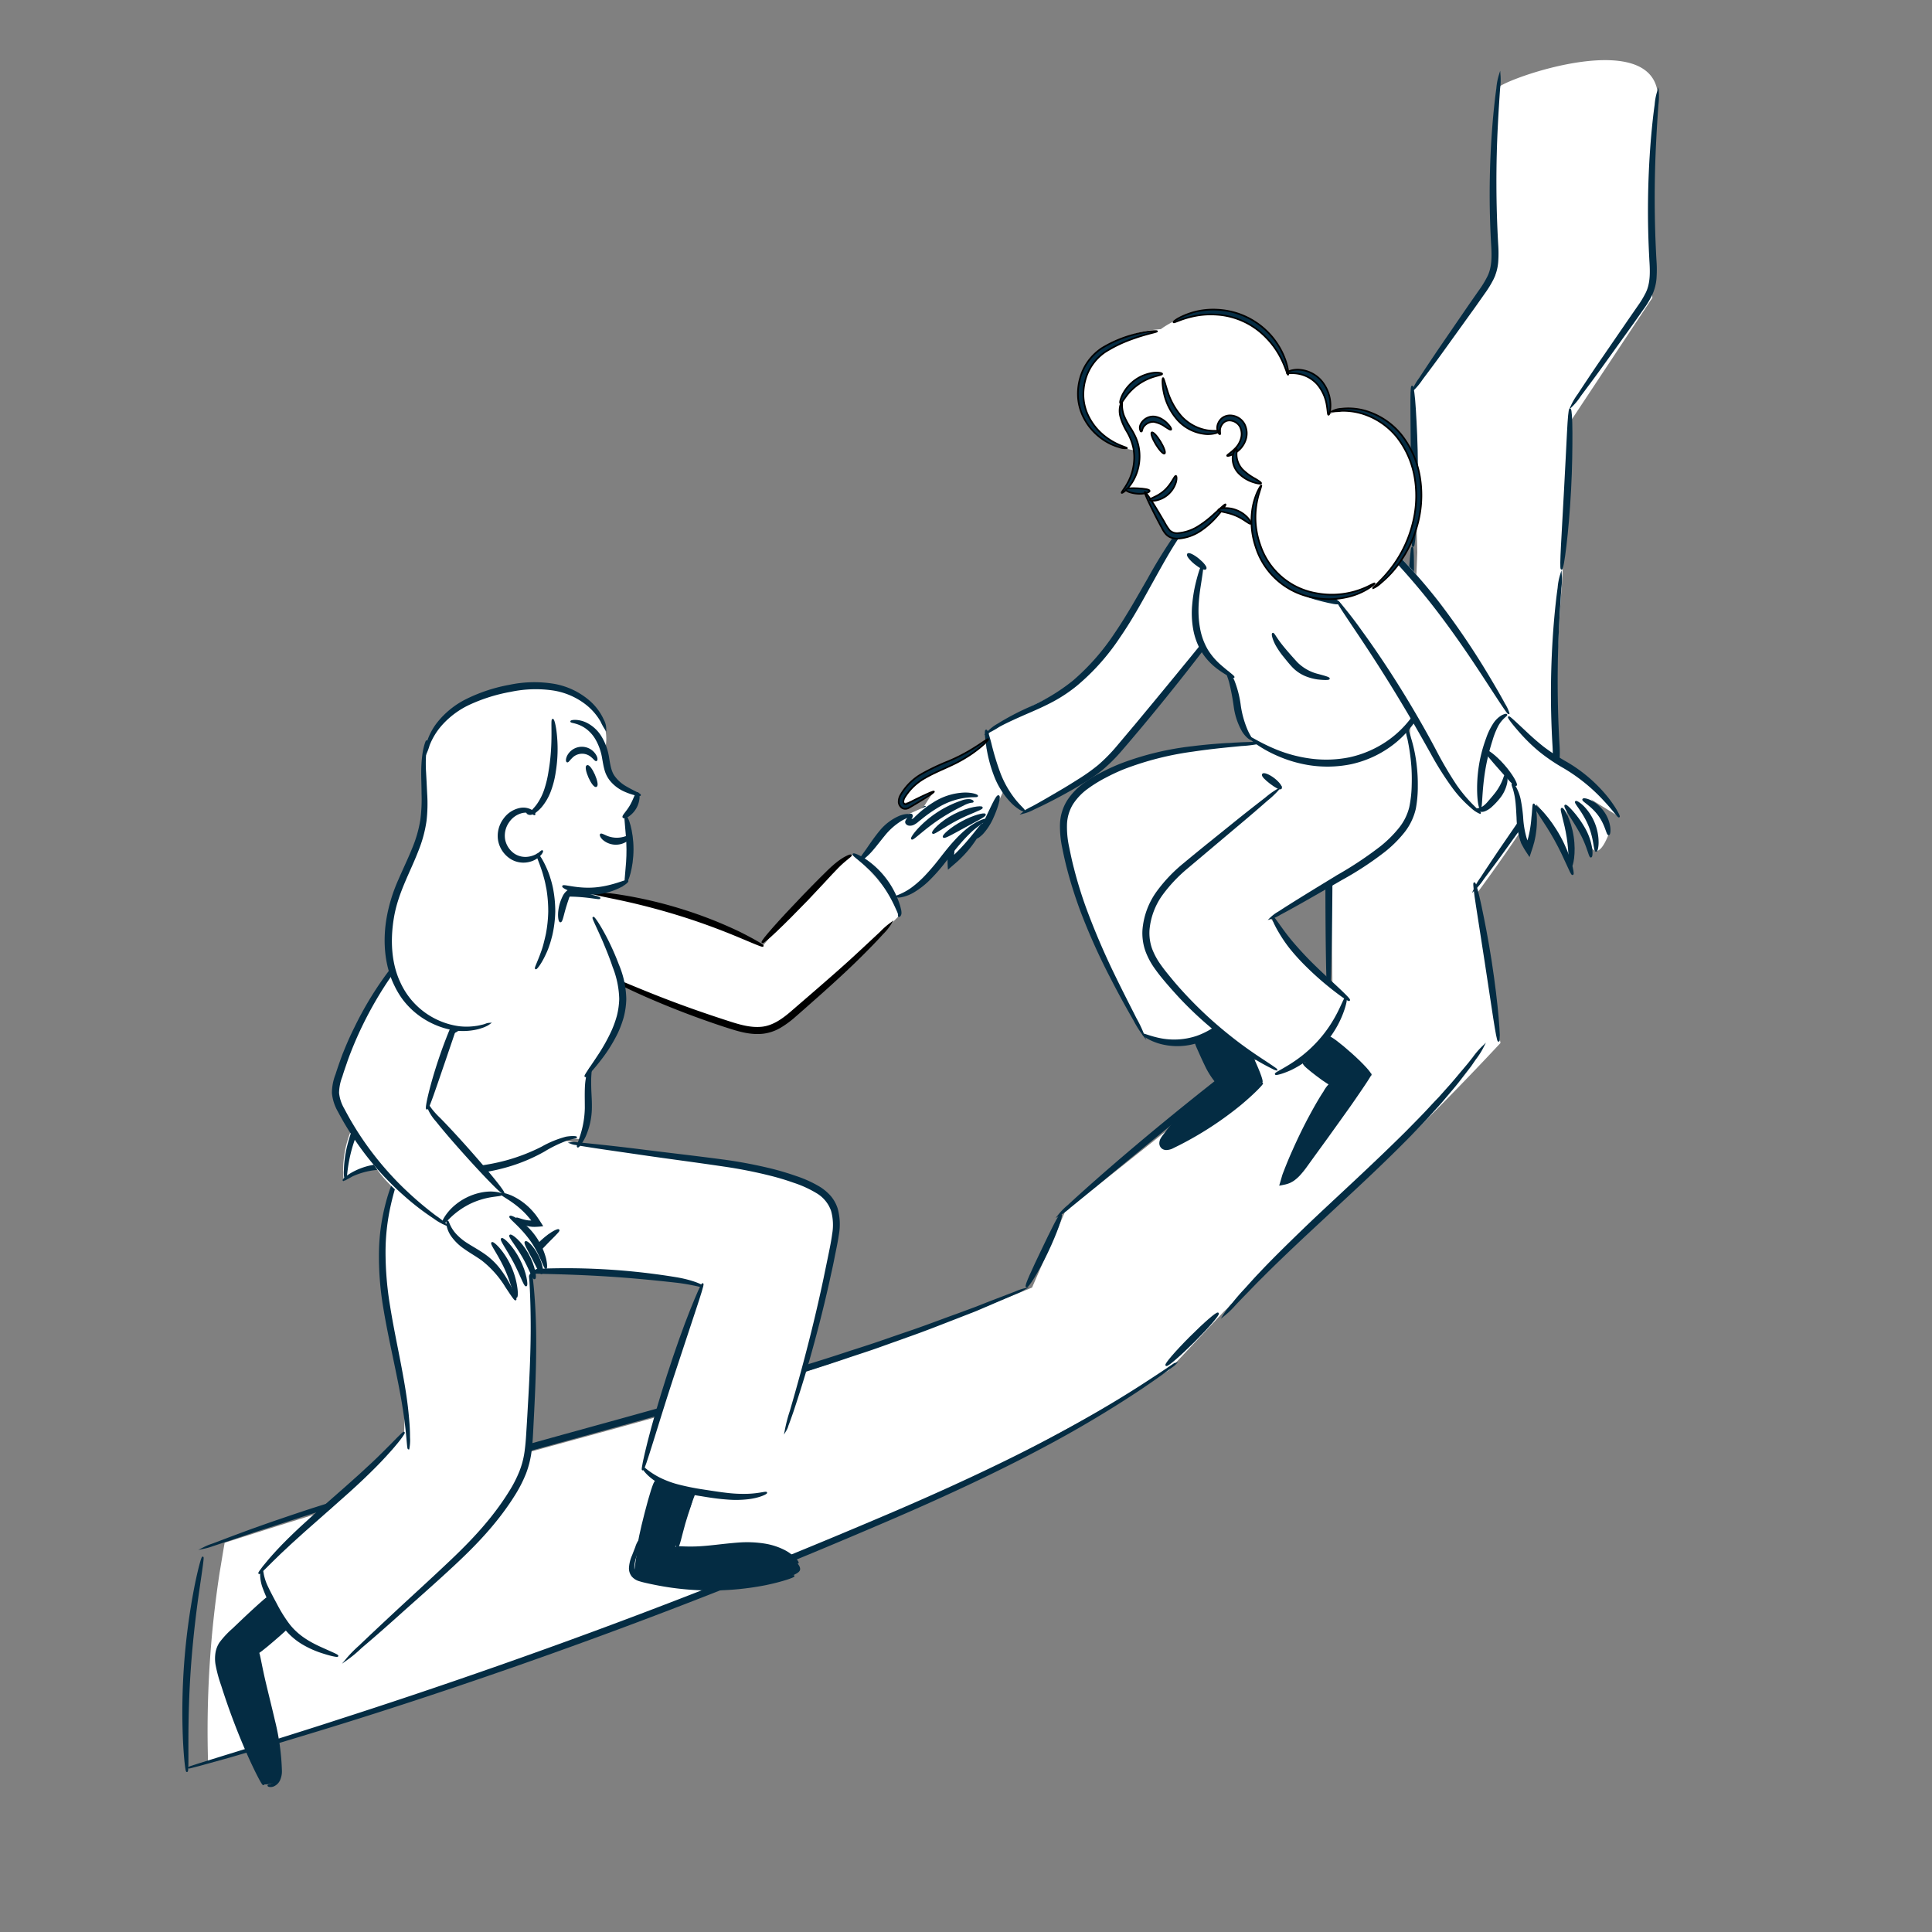 <svg id="Layer_1" data-name="Layer 1" xmlns="http://www.w3.org/2000/svg" viewBox="0 0 1080 1080"><rect x="0" y="0" width="1080" height="1080" fill="#808080" stroke="none"/><defs><style>.cls-1{fill:#fff;}.cls-2,.cls-3,.cls-4,.cls-5,.cls-7{fill:#042c43;}.cls-2,.cls-4,.cls-7{stroke:#042c43;}.cls-2,.cls-5,.cls-6{stroke-miterlimit:10;stroke-width:0.92px;}.cls-4{stroke-miterlimit:10;stroke-width:0.92px;}.cls-5,.cls-6{stroke:#000;}.cls-7{stroke-miterlimit:10;stroke-width:0.92px;}</style></defs><g id="Layer_ARROW" data-name="Layer ARROW"><path class="cls-1" d="M878.06,235.34l45.63-68.88s-4.44-56,2.79-106.13S837.41,45.2,837,49.52s-1.31,104.71-1.31,104.71L790,217.82l2.28,90.92Q790,366.28,787.65,423.8L744,477.61l.93,80.72L595.49,677.08q-9.29,21.31-18.55,42.67c-67.47,27.89-123.59,46.57-162.37,58.46-75,23-133,35.35-258.14,74.42-13.05,4.11-23.85,7.55-30.84,9.78-1,5.46-1.82,10.92-2.77,16.38a583.52,583.52,0,0,0-6.5,106.62c93.94-29,171.55-56,229-76.89,101.47-37,145.63-57.07,166.22-66.74a1530,1530,0,0,0,141.67-75.66l31-33c8.83-8.22,21.59-20.12,37-34.59,31.24-29.26,47.11-44.11,59.18-55.86,14.56-14.12,34.72-34.26,58.38-59.6q-6.64-41.74-13.29-83.54,13.17-17.77,26.47-37.7,9.1-13.8,17.39-27.16,0-16.83.25-34.21.76-38.52,3.54-74.2Z"/><path class="cls-2" d="M824.3,497.08a35,35,0,0,1,3.8-6.43c2.61-4,6.47-9.82,11.28-16.91l17.07-24.87,4.95-7.15a56,56,0,0,0,4.62-7.54c2.7-5.25,2.66-11.51,2.26-18A485.9,485.9,0,0,1,869,349c.7-8.57,1.49-15.48,2.18-20.32a33.73,33.73,0,0,1,1.4-7.39,36.53,36.53,0,0,1-.22,7.39c-.33,4.78-.81,11.69-1.24,20.32a614.22,614.22,0,0,0,.17,66.89,68.29,68.29,0,0,1,0,9.91,26.41,26.41,0,0,1-2.63,9.53,57,57,0,0,1-4.91,7.91l-5,7.12-17.59,24.48c-5,7-9.24,12.54-12.08,16.37A35.45,35.45,0,0,1,824.3,497.08Z"/><path class="cls-2" d="M785.61,423.24c-.84,0-.65-26.26.42-58.6s2.59-58.52,3.42-58.5.65,26.28-.41,58.6S786.44,423.26,785.61,423.24Z"/><path class="cls-2" d="M742.68,557.94a22,22,0,0,1-.57-6c-.17-3.82-.32-9.37-.43-16.22-.24-13.69-.35-32.6-.29-53.59a35.22,35.22,0,0,1,.74-8,21.61,21.61,0,0,1,3.34-7.28c1.44-2.12,3-4,4.47-5.85l4.33-5.44c5.65-7.06,10.77-13.41,15.11-18.72s7.89-9.55,10.4-12.45a22.44,22.44,0,0,1,4.13-4.3,23,23,0,0,1-3.2,5c-2.24,3.12-5.54,7.6-9.65,13.06s-9.07,11.94-14.61,19.11l-4.25,5.54c-1.44,1.85-3,3.7-4.27,5.71a18.88,18.88,0,0,0-2.88,6.32,33.32,33.32,0,0,0-.65,7.39c0,20.88-.28,39.82-.59,53.59-.17,6.84-.33,12.38-.54,16.21A23.12,23.12,0,0,1,742.68,557.94Z"/><path class="cls-2" d="M837.73,581.93c-.42,0-1.31-4.88-2.57-12.94s-2.88-19-4.73-31.15-3.6-23.17-4.84-31.16-1.85-12.93-1.42-13,1.85,4.75,3.51,12.64,3.86,18.88,5.73,31.08,3.18,23.3,3.88,31.41S838.14,581.87,837.73,581.93Z"/><path class="cls-2" d="M878.54,227a35,35,0,0,1,3.8-6.43c2.61-4,6.47-9.82,11.27-16.91l17.08-24.87,4.95-7.15a56,56,0,0,0,4.62-7.54c2.7-5.25,2.66-11.51,2.25-18a489.18,489.18,0,0,1,.72-67.19c.71-8.57,1.5-15.48,2.19-20.32a32.59,32.59,0,0,1,1.4-7.39,36.53,36.53,0,0,1-.22,7.39c-.33,4.78-.82,11.7-1.24,20.32a614.22,614.22,0,0,0,.17,66.89,68.29,68.29,0,0,1,0,9.91,26.41,26.41,0,0,1-2.63,9.53,57,57,0,0,1-4.91,7.91l-5,7.12c-6.63,9.24-12.58,17.51-17.59,24.48s-9.24,12.55-12.08,16.37A34.63,34.63,0,0,1,878.54,227Z"/><path class="cls-2" d="M790,217.82a35,35,0,0,1,3.81-6.43c2.6-4,6.46-9.81,11.27-16.91l17.07-24.87,5-7.15a56,56,0,0,0,4.62-7.54c2.7-5.24,2.66-11.51,2.26-18a486,486,0,0,1,.72-67.19c.7-8.57,1.49-15.48,2.18-20.33a33.73,33.73,0,0,1,1.4-7.39,35.82,35.82,0,0,1-.22,7.39c-.33,4.79-.81,11.7-1.24,20.33a616.75,616.75,0,0,0,.17,66.89,68.15,68.15,0,0,1,0,9.9,26.46,26.46,0,0,1-2.63,9.54A57.6,57.6,0,0,1,829.5,164l-5,7.11-17.6,24.48c-5,7-9.23,12.55-12.08,16.38A35.35,35.35,0,0,1,790,217.82Z"/><path class="cls-2" d="M872.93,318c-.42-.08-.29-5,.13-13.18s1.05-19.19,1.73-31.47,1.2-23.42,1.62-31.48.83-13,1.27-13,.84,5,.85,13.09-.07,19.28-.73,31.6-1.65,23.46-2.62,31.54S873.34,318.07,872.93,318Z"/><path class="cls-2" d="M789.94,305.35c-.42-.06-.58-5-.65-13.17s-.08-19.21-.14-31.51-.19-23.45-.25-31.53.06-13.06.49-13.09,1.14,5,1.63,13,1.07,19.25,1.14,31.59-.25,23.51-.74,31.64S790.35,305.35,789.94,305.35Z"/><path class="cls-2" d="M684.24,735.15a41.86,41.86,0,0,1,5-6.55c1.67-2.07,3.7-4.52,6.29-7.29s5.34-6,8.64-9.41c6.47-6.91,14.47-14.78,23.47-23.5s19.09-18,29.57-27.81,20.43-19.29,29.27-28.09c4.36-4.45,8.55-8.63,12.3-12.69,1.85-2,3.7-4,5.54-5.86l4.94-5.54c3.18-3.48,5.86-6.8,8.28-9.65l3.36-4,2.73-3.44a43.61,43.61,0,0,1,5.36-6.23,42.11,42.11,0,0,1-4.41,6.93l-2.53,3.7-3.16,4.1c-2.31,3-4.88,6.39-8,10l-4.8,5.67c-1.68,2-3.51,3.92-5.38,6-3.69,4.15-7.83,8.42-12.16,12.93-8.76,8.93-18.64,18.48-29.17,28.33L729.6,690.48c-9.09,8.54-17.22,16.28-23.88,23-3.38,3.29-6.3,6.4-8.92,9.08s-4.86,5-6.65,6.92A46.57,46.57,0,0,1,684.24,735.15Z"/><path class="cls-2" d="M592,679.23a34.75,34.75,0,0,1,5.2-5.23c3.48-3.27,8.58-7.88,14.95-13.51,12.75-11.27,30.66-26.5,50.87-42.8s38.81-30.56,52.59-40.65c6.86-5,12.45-9,16.37-11.75a33.23,33.23,0,0,1,6.28-3.93,34.65,34.65,0,0,1-5.54,4.87l-15.78,12.51c-13.36,10.5-31.8,25-52,41.3s-38.25,31.21-51.4,42.08L598,674.83A34.91,34.91,0,0,1,592,679.23Z"/><path class="cls-2" d="M573.85,719.2c-.74-.41,3.47-9.42,8.76-20.47s9.66-20,10.44-19.65-2.41,9.83-7.73,21S574.57,719.57,573.85,719.2Z"/><path class="cls-2" d="M572.3,720.75a30,30,0,0,1-4.42,2.13L555,728.42l-9.34,4-11.21,4.38c-8.06,3.11-17.21,6.78-27.48,10.37l-16.07,5.75c-5.55,2-11.5,3.86-17.56,5.91-12.1,4.14-25.17,8.17-38.9,12.47-27.51,8.43-57.9,17.17-89.89,26l-90.17,24.89c-13.82,3.93-27,7.61-39.23,11.27l-17.74,5.23-16.3,5c-10.42,3.12-19.73,6.24-28,8.87l-11.46,3.69-9.57,3.25-13.31,4.42a31.81,31.81,0,0,1-4.69,1.35,30.28,30.28,0,0,1,4.49-1.85l13.12-4.95,9.5-3.51,11.33-4c8.19-2.77,17.46-6,27.85-9.24l16.27-5.19c5.66-1.85,11.59-3.55,17.71-5.41,12.21-3.7,25.35-7.54,39.17-11.55,27.72-7.91,58.13-16.3,90.12-25.13s62.38-17.48,89.89-25.74c13.73-4.25,26.81-8.17,38.93-12.2,6.07-2,12-3.82,17.58-5.74l16.13-5.55c10.29-3.43,19.47-7,27.59-9.92l11.29-4.16,9.4-3.69,13.08-5A29.31,29.31,0,0,1,572.3,720.75Z"/><path class="cls-2" d="M104.49,990.12c-.37,0-1.24-6.67-1.76-17.55A366.38,366.38,0,0,1,109,887.72c2.1-10.7,4-17.19,4.32-17.11s-.66,6.72-2.23,17.46-3.46,25.65-4.7,42.15-1.51,31.41-1.53,42.31S105,990.1,104.49,990.12Z"/><path class="cls-2" d="M657,762.36a6.89,6.89,0,0,1-1.16,1l-3.7,2.74c-3.18,2.4-8,5.76-14.24,10a632.81,632.81,0,0,1-55.09,32.78c-23.87,12.77-53,26.53-85.86,40.65s-69.17,29.25-107.64,44.2c-76.92,29.93-147.82,53.81-199.45,69.85-12.93,4-24.63,7.52-34.9,10.62L128.51,982l-16.8,4.65-4.37,1.13a7.34,7.34,0,0,1-1.54.29,5.82,5.82,0,0,1,1.44-.59l4.31-1.4,16.63-5.16,26.31-8.16c10.24-3.26,21.92-6.88,34.76-11.09,51.46-16.54,122.14-40.65,199-70.62,38.43-14.93,74.76-29.92,107.63-43.93s62-27.6,86-40.09,42.7-23.73,55.43-31.88c6.34-4.1,11.25-7.3,14.54-9.55l3.7-2.48A5.29,5.29,0,0,1,657,762.36Z"/><path class="cls-2" d="M680.87,734.2c.59.59-5.41,7.56-13.39,15.54s-15,14-15.54,13.42,5.41-7.54,13.41-15.54S680.28,733.61,680.87,734.2Z"/></g><g id="Layer_CHARACTER2" data-name="Layer CHARACTER2"><g id="foot_right" data-name="foot right"><path class="cls-3" d="M668.79,581.22Q674.33,593.61,680,606a92.42,92.42,0,0,0-10.74,8.58c-10.29,9.51-20.66,23.5-18.35,26.09,2.7,3,22-10.11,27.41-13.81a198.61,198.61,0,0,0,27-22q-4-7.86-7.93-15.86-5.32-10.92-10.38-21.66Z"/></g><g id="leg_right" data-name="leg right"><path class="cls-1" d="M701.73,415.42c-14.5-.9-24.63,1-44.34,4.62-17.56,3.25-31.18,7.39-44.48,15.36-10.4,6.2-13.82,10.66-15.74,14.78-3.61,7.76-2.52,15.76-1.31,24.65a102.53,102.53,0,0,0,5.21,20.53c6.94,20.53,13.12,34.37,13.12,34.37a524.15,524.15,0,0,0,24.9,48.65,38.14,38.14,0,0,0,9.72,3.69,39.84,39.84,0,0,0,19.9-.81,49.31,49.31,0,0,0,25.87-18.2c-3.06-6.21-6.09-12.93-8.89-20.33a228.31,228.31,0,0,1-12.56-49c5-3,9.24-5.14,12.12-6.52,14.67-7.17,21.18-7.73,36.27-15.42a84.79,84.79,0,0,0,11.09-6.39c5.84-4,13.29-9.24,17.63-18.74,2.27-4.91,3.56-7.72,3-11.08C750.9,422.07,719.18,416.53,701.73,415.42Z"/><path class="cls-2" d="M639.17,578.42a61.44,61.44,0,0,1-5.29-8.49c-3.21-5.54-7.78-13.65-13-23.89a352,352,0,0,1-16.54-36.95c-2.64-7.15-5.14-14.79-7.25-22.82-1.07-4-2-8.17-2.84-12.38A57.13,57.13,0,0,1,593,460.66a26.16,26.16,0,0,1,3.92-12.94,35.38,35.38,0,0,1,9-9.42,75.57,75.57,0,0,1,10.57-6.45A115.63,115.63,0,0,1,627.27,427a163.32,163.32,0,0,1,39.41-9.42c11.44-1.44,20.73-1.85,27.16-2.18,3.2-.13,5.69-.19,7.39-.21a8.65,8.65,0,0,1,2.59.15,64.56,64.56,0,0,1-9.9,1.24c-6.38.65-15.63,1.42-26.94,3.1a171.56,171.56,0,0,0-38.68,9.81,109.89,109.89,0,0,0-10.44,4.86,77.35,77.35,0,0,0-10.12,6.25,33.16,33.16,0,0,0-8.28,8.67A23.48,23.48,0,0,0,596,460.88a52.77,52.77,0,0,0,1.17,12.53c.85,4.13,1.7,8.22,2.75,12.19a235.34,235.34,0,0,0,7,22.6q7,18.85,15.84,37c5,10.31,9.24,18.47,12.16,24.28A68.35,68.35,0,0,1,639.17,578.42Z"/><path class="cls-2" d="M694.56,563c.28.28-1.84,3-5.95,7.06a68,68,0,0,1-7.66,6.52,43,43,0,0,1-11.09,5.82,36.54,36.54,0,0,1-22.49.32c-5.54-1.85-8.39-4.1-8.18-4.4s3.34,1.2,8.72,2.35a40.17,40.17,0,0,0,21-1.11c7.85-2.7,13.93-7.63,18.29-11.09S694.25,562.73,694.56,563Z"/><path class="cls-2" d="M672.41,493c.85-.17,4.88,15.91,10.88,35.42s11.61,35.11,10.79,35.42S686.4,549,680.41,529.32,671.63,493.2,672.41,493Z"/><path class="cls-2" d="M750.28,446.7c.27,0-1.46,5.31-7.4,11.66a62.12,62.12,0,0,1-11.62,9.58A109.15,109.15,0,0,1,715,476.42c-6,2.53-11.73,4.65-16.9,6.65s-9.8,3.9-13.59,5.67c-7.59,3.49-11.9,6.43-12.17,6s3.69-3.88,11.21-7.94A144.31,144.31,0,0,1,697,480.5c5.16-2.16,10.88-4.36,16.76-6.85a124.11,124.11,0,0,0,16-8.06,71.15,71.15,0,0,0,11.61-8.74C747.43,451.16,749.81,446.43,750.28,446.7Z"/><path class="cls-2" d="M682.37,606.65c-.3.26-1.65-.72-3.29-2.73a45.36,45.36,0,0,1-5.23-8.58c-1.68-3.47-3.07-6.63-4.08-8.9s-1.61-3.7-1.26-4,1.57.85,3.1,2.93a60,60,0,0,1,5,8.65c1.68,3.46,3.16,6.54,4.28,8.74S682.7,606.37,682.37,606.65Z"/><path class="cls-2" d="M705.56,605.56c.26.28-4.07,5-12,11.66a190.45,190.45,0,0,1-33.8,22.17c-1.49.78-3,1.48-4.49,2.24a8.57,8.57,0,0,1-2.84.77,6.32,6.32,0,0,1-.87,0,3.86,3.86,0,0,1-1-.25,3.18,3.18,0,0,1-1.55-1.32,3.45,3.45,0,0,1-.46-2.08A5.26,5.26,0,0,1,649,637a13.81,13.81,0,0,1,1.5-2.28c1-1.33,2-2.6,2.93-3.82,2-2.48,4-4.75,5.94-6.84a112.72,112.72,0,0,1,11.08-10.33c6.62-5.37,11.09-7.87,11.31-7.61s-3.86,3.4-10,9.09a146,146,0,0,0-10.35,10.61c-1.85,2.1-3.7,4.38-5.64,6.82-.94,1.23-1.84,2.49-2.82,3.78a14.93,14.93,0,0,0-1.19,1.85,3,3,0,0,0-.2.67.71.71,0,0,0,0,.29.41.41,0,0,0,.22.17h.48a5.68,5.68,0,0,0,1.85-.52l4.34-2.18a241.67,241.67,0,0,0,33.85-21.23C700.42,609.4,705.24,605.23,705.56,605.56Z"/><ellipse class="cls-4" cx="697.32" cy="588.62" rx="1.52" ry="18.07" transform="translate(-187.7 366.18) rotate(-26.06)"/></g><g id="foot_left" data-name="foot left"><path class="cls-3" d="M726.48,591l16.85,14.78c-3.24,5.64-8,14.14-13.33,24.69-7.11,14-14.48,28.49-12.58,29.75s11.62-10.5,18-18.13a454.14,454.14,0,0,0,30.77-41.72c-2.64-2-5.34-4.12-8.08-6.47a160.1,160.1,0,0,1-15.87-15.71Z"/></g><g id="leg_left" data-name="leg left"><path class="cls-1" d="M786.14,407.07a106.93,106.93,0,0,1,3.7,15.48c1.4,8.8,2.79,17.39.2,27.11a48.06,48.06,0,0,1-9.24,17.7c-8.52,11-17.85,15.47-31.41,22.86-9.24,5-22.67,12.69-39.14,23.15,2.07,2.59,4.18,5.2,6.38,7.8a333.67,333.67,0,0,0,34.81,35.53,42.33,42.33,0,0,1-2.22,9.74,47,47,0,0,1-11.32,17.15,72.92,72.92,0,0,1-21.68,15.56c-4.05-2.09-9.53-5.1-15.82-9.13a208.93,208.93,0,0,1-28.8-22.52,193.63,193.63,0,0,1-16.45-17.08c-7.17-8.5-10.77-12.75-12.51-18.13-4.14-12.78,1.15-24.77,2.48-27.8s3.69-7.4,20.56-23c12.53-11.61,23.58-20.7,32.51-27.72,6.7-5.3,12.41-9.61,16.48-12.62q-10.84-6.3-10.4-11.68Q705.37,415.13,786.14,407.07Z"/><path class="cls-2" d="M710.31,513.34a21.55,21.55,0,0,1,4.69-3.48c3.12-2.05,7.71-4.95,13.38-8.46s12.47-7.67,20-12.23a205.14,205.14,0,0,0,23.69-15.82,66.87,66.87,0,0,0,10.29-10.24,30.21,30.21,0,0,0,5.87-11.77,66.43,66.43,0,0,0,1.37-12.17q.18-5.4-.18-10.8a116,116,0,0,0-2.24-15.52,28.34,28.34,0,0,1-1.07-5.71,17.67,17.67,0,0,1,2.2,5.42,82.46,82.46,0,0,1,3.21,15.63,87.38,87.38,0,0,1,.58,11.09A67,67,0,0,1,791,452a32.82,32.82,0,0,1-6.24,13A67.41,67.41,0,0,1,774,475.73a181.17,181.17,0,0,1-24.21,15.88c-7.63,4.43-14.54,8.39-20.32,11.67s-10.55,5.9-13.86,7.65A21.5,21.5,0,0,1,710.31,513.34Z"/><path class="cls-2" d="M716.07,440.68c-.57.61-3.06-.83-5.82-2.92s-4.78-4.14-4.34-4.86,3.29.24,6.17,2.46S716.65,440.09,716.07,440.68Z"/><path class="cls-2" d="M713.54,597.93a6.92,6.92,0,0,1-2.09-.85c-1.33-.65-3.27-1.65-5.71-3A182.2,182.2,0,0,1,685.82,581a206.74,206.74,0,0,1-26.27-23.56q-3.42-3.69-6.8-7.61c-2.26-2.64-4.55-5.38-6.67-8.39a40.39,40.39,0,0,1-5.38-10,29.69,29.69,0,0,1-1.59-11.71,42,42,0,0,1,8-21.34,84.08,84.08,0,0,1,14.49-15.25c10.22-8.51,19.51-15.87,27.29-22.17s14.16-11.25,18.59-14.67a47,47,0,0,1,7.08-5.06,50.64,50.64,0,0,1-6.34,6c-4.19,3.7-10.33,9-18,15.41l-26.83,22.62A83.8,83.8,0,0,0,649.52,500a39.66,39.66,0,0,0-7.4,19.85,26.91,26.91,0,0,0,1.43,10.53,39.15,39.15,0,0,0,5,9.24c2,2.88,4.25,5.54,6.45,8.22s4.43,5.16,6.65,7.58a225.07,225.07,0,0,0,25.55,23.74c7.77,6.23,14.49,10.7,19.15,13.77S713.54,597.71,713.54,597.93Z"/><path class="cls-2" d="M754.19,559.09c-.26.31-3.23-1.67-7.8-5.18A170.11,170.11,0,0,1,729.45,539a115.14,115.14,0,0,1-8.28-9.24,78.7,78.7,0,0,1-5.78-8.48c-3-5-4.23-8.39-3.9-8.56s2.29,2.81,5.65,7.4c1.69,2.31,3.7,4.93,6.21,7.81s5.23,5.88,8.28,9c6.12,6.17,12,11.46,16.17,15.38S754.54,558.81,754.19,559.09Z"/><path class="cls-2" d="M713.13,600.39c-.16-.45,2.91-1.85,7.4-4.61a79.1,79.1,0,0,0,7.65-5.32,72.43,72.43,0,0,0,15.39-16.63,78.11,78.11,0,0,0,4.69-8.07c2.38-4.75,3.53-7.91,4-7.78s0,3.49-2,8.65a54.47,54.47,0,0,1-4.29,8.7,60.09,60.09,0,0,1-16,17.39,56.11,56.11,0,0,1-8.32,5C716.63,600,713.25,600.72,713.13,600.39Z"/><path class="cls-2" d="M745.05,606.41c-.58.63-4.35-1.85-8.78-5.23s-7.95-6.23-7.5-6.95,4.73,1.11,9.24,4.53S745.6,605.82,745.05,606.41Z"/><path class="cls-2" d="M766.15,600.48c.33.24-4,6.69-11.09,16.92-3.6,5.1-7.93,11.09-12.77,17.87l-7.63,10.5-4,5.54A51.55,51.55,0,0,1,726.1,657a23.08,23.08,0,0,1-2.88,2.53,12.91,12.91,0,0,1-1.11.7c-.44.22-.91.52-1.33.68a14.87,14.87,0,0,1-2.53.8c-.8.16-1.68.37-2.53.51l.74-2.51.72-2.47c.11-.39.29-.87.46-1.33L718,655c1.62-4.21,3.29-8.24,5-12,3.36-7.59,6.71-14.28,9.7-19.79s5.54-9.87,7.52-12.8a17.79,17.79,0,0,1,3.25-4.4c.39.22-3.4,7-8.87,18.18-2.73,5.54-5.86,12.33-9,19.92-1.59,3.79-3.2,7.8-4.77,12l-.46,1.26-.15.37.41-.09a1.76,1.76,0,0,0,.39-.19l.18-.09.35-.24a16.84,16.84,0,0,0,2.46-2.16,52.58,52.58,0,0,0,4.3-5.34L732.4,644l7.78-10.38c5-6.62,9.46-12.55,13.28-17.5C760.92,606.22,765.82,600.22,766.15,600.48Z"/><path class="cls-2" d="M766.15,601c-.54.63-6.21-3.6-12.68-9.46s-11.23-11.09-10.64-11.7,6.24,3.7,12.67,9.46S766.68,600.31,766.15,601Z"/></g><g id="arm_right" data-name="arm right"><path class="cls-1" d="M561.36,441l10.95,12a195.14,195.14,0,0,0,19.28-9,180.51,180.51,0,0,0,24.54-15.94c7.74-6.17,10.82-10.26,28.65-32.52,19.85-24.8,29.77-37.18,30.86-38.46,18.09-20.91,22.07-22.17,24-30.95,4.27-18.42-6.63-40.83-17.18-42-2.61-.28-4.82.85-9.24,3.12A48,48,0,0,0,657,301.1c-6.53,8.35-9.24,14.36-14.44,24.19-7,13.17-14.06,26.11-25.14,39.5-6,7.39-9.24,11.22-15,15.73-10,7.78-17.13,9.24-34.5,19-6.17,3.47-11.08,6.56-14,8.52-1.28,2.33-2.55,4.66-3.84,7"/><path class="cls-1" d="M550.09,415a89.29,89.29,0,0,1-12.44,8.32c-10.88,6-16,5.76-23.73,11.82-5.89,4.59-11.53,11.37-10.27,13.18.67,1,3.7,1.26,18.37-5.93-2.74,4-6.71,10.05-11.09,17.68-3.09,5.36-12.29,21.42-10.49,22.71.73.52,3.69-1.29,13.89-12.93q-5.25,12-2.9,13.74,3.44,2.51,23.37-17.55c-4.5,12.14-4.32,15.3-3.27,15.89,2.59,1.48,13.14-11.47,19.76-21.71A122.5,122.5,0,0,0,561.36,441"/><path class="cls-2" d="M552.08,409.49a23.75,23.75,0,0,1,5.73-4.49,146.33,146.33,0,0,1,17.52-9.24A109.08,109.08,0,0,0,600,380.87a127.77,127.77,0,0,0,23.34-26.48c7.11-10.42,12.93-21,18.48-30.56a275.67,275.67,0,0,1,15.48-25,40.37,40.37,0,0,1,8-8.2,25.77,25.77,0,0,1,7.74-3.95,17.72,17.72,0,0,1,5.36-.8c1.24,0,1.85.2,1.85.3a40.25,40.25,0,0,0-6.93,1.6,27.3,27.3,0,0,0-7.08,4.18,40.6,40.6,0,0,0-7.39,8.15c-4.65,6.74-9.44,15.48-14.78,25.07S633,345.51,625.7,356.08a124.58,124.58,0,0,1-24,26.92,84.36,84.36,0,0,1-13.19,8.8c-4.38,2.34-8.57,4.21-12.38,5.87-7.67,3.31-13.77,6.06-17.81,8.32A54.44,54.44,0,0,1,552.08,409.49Z"/><path class="cls-2" d="M572.39,453.12c-.19.31-2.94-.89-6.38-4.16a43.68,43.68,0,0,1-9.94-15.45,77.15,77.15,0,0,1-4.47-17.64c-.65-4.59-.76-7.4-.35-7.53s1.27,2.67,2.44,7.1a148,148,0,0,0,5.17,17,56.16,56.16,0,0,0,8.71,15.1C570.43,451,572.65,452.75,572.39,453.12Z"/><path class="cls-2" d="M688,341.1a26.32,26.32,0,0,1-3.46,5.55c-2.4,3.42-6,8.27-10.44,14.22-9,11.83-21.69,27.94-36.29,45.44-3.69,4.36-7.22,8.59-10.75,12.66A93.68,93.68,0,0,1,616,430.06a96.86,96.86,0,0,1-11.68,8c-3.69,2.27-7.39,4.29-10.6,6.06-6.56,3.58-12,6.23-15.78,7.95a25,25,0,0,1-6.06,2.36,27.66,27.66,0,0,1,5.54-3.4c3.69-2,8.89-5,15.26-8.76,3.2-1.85,6.67-4,10.35-6.34a103.83,103.83,0,0,0,11.22-8,94.73,94.73,0,0,0,10.62-10.86l10.66-12.66C650,387,663,371.15,672.43,359.54l11.08-13.61A27.79,27.79,0,0,1,688,341.1Z"/><path class="cls-5" d="M522.05,442.51c.21.37-3.69,3-10.21,6.86l-2.57,1.51c-.46.26-.87.52-1.43.81a3.83,3.83,0,0,1-2.3.43,3.42,3.42,0,0,1-2.2-1.33,4.4,4.4,0,0,1-.95-2.29,7.67,7.67,0,0,1,1.11-4.23,32,32,0,0,1,12-11.79,124.07,124.07,0,0,1,14.79-7A98.42,98.42,0,0,0,542,419.62c6.43-3.81,10.09-6.77,10.39-6.42s-2.94,3.83-9.24,8.21A78.48,78.48,0,0,1,531.42,428c-4.54,2.15-9.64,4.18-14.45,7a30.54,30.54,0,0,0-11.08,10.55,5,5,0,0,0-.91,2.68,1.55,1.55,0,0,0,.92,1.37c.28.17,1.32-.35,2.24-.85l2.62-1.33C517.56,444.08,521.83,442.16,522.05,442.51Z"/><path class="cls-2" d="M545.71,468.27c-.6-.61,2.9-5.19,6-11.68s5.55-11.9,6.45-11.57-.51,6.14-3.69,12.94a33.07,33.07,0,0,1-5.34,8C547.33,467.73,546,468.55,545.71,468.27Z"/><path class="cls-2" d="M500.53,482.87c-.37,0-.76-2.15,0-5.55a36.74,36.74,0,0,1,5.32-12c5.54-8.43,10.61-14.78,11.29-14.28s-3.31,7.59-8.74,15.89a63.66,63.66,0,0,0-5.84,11C501.36,480.91,501,482.88,500.53,482.87Z"/><path class="cls-2" d="M517.18,463.89c.64.52-2.31,5.54-6.64,11.09a83.43,83.43,0,0,1-5.87,6.87,9.49,9.49,0,0,1-2.24,1.85c-.65.33-1.11.33-1.2.15s.11-.5.42-1l1.34-2.27a82.19,82.19,0,0,1,5.17-7.39C512.48,467.49,516.51,463.39,517.18,463.89Z"/><path class="cls-2" d="M510.78,485c-.37.09-1.14-1.44-1.07-4.12a25.75,25.75,0,0,1,2.61-9.57c3.1-6.93,6.21-12.25,6.94-11.87s-1.1,6.21-4.15,12.94a53.09,53.09,0,0,0-3.29,8.7C511.24,483.44,511.23,484.9,510.78,485Z"/><path class="cls-2" d="M536.47,463.15c.66.43-3.2,7.39-10.33,14.06a55.51,55.51,0,0,1-9.89,7.5,7.11,7.11,0,0,1-3.88,1.15c-1,0-1.48-.46-1.42-.65s.55-.24,1.27-.51a9.43,9.43,0,0,0,2.85-1.76c2.33-2,5.54-4.71,9-7.91C530.94,468.64,535.75,462.73,536.47,463.15Z"/><path class="cls-2" d="M531,462c.24.37-1,1.53-2.66,3.45s-4,4.68-6.49,7.84c-5.06,6.32-9.7,11.09-10.35,10.51s2.94-6.06,8-12.4a42.14,42.14,0,0,1,7.39-7.53C529.15,462.19,530.79,461.62,531,462Z"/><path class="cls-2" d="M549.22,460.88c.35.2-.5,2.57-2.57,6.08a63.13,63.13,0,0,1-9.79,12.41l-1.24,1.2c-.61.58-1.22,1.11-1.85,1.65l-3.47,3c-.12-1.85-.17-3.7-.13-5.54v-1.37a9.26,9.26,0,0,1,.13-1.18,7.75,7.75,0,0,1,.25-1.59,26.08,26.08,0,0,1,1.56-5.19c1.2-2.8,2.38-4.2,2.66-4s-.24,1.84-.91,4.62a40.42,40.42,0,0,0-.83,5,6.67,6.67,0,0,1-.11,1.48c-.11.51,0,.25,0,.38V478a4.28,4.28,0,0,0,.11.8l1.59-1.57C543.27,468.79,548.46,460.4,549.22,460.88Z"/></g><g id="torso"><path class="cls-1" d="M682,286.32a31.44,31.44,0,0,0-8.61,7.39,48.91,48.91,0,0,0-9.35,16c2.86,1,6.74,2.86,8.13,6.48,1.55,4.09-1.35,7.1-3.09,15.08a48.15,48.15,0,0,0-.62,16.63,38.46,38.46,0,0,0,6.21,17.57,36.24,36.24,0,0,0,11.84,10.94q2.1,6.18,4.14,12.55,3.47,10.91,6.45,21.38a70.2,70.2,0,0,0,21.43,12.21,68.68,68.68,0,0,0,32,3.48,61.44,61.44,0,0,0,16.63-4.9,59,59,0,0,0,17.55-12.51,60.12,60.12,0,0,0,14.23-24.24c-.41-3.88-1.11-9.24-2.35-15.39A191.74,191.74,0,0,0,790.44,346c-.72-2.26-3.53-10.92-8.33-22.44s-7.4-17.61-11.59-22.71A54.1,54.1,0,0,0,756.78,289c-15.06-9-21.9-2-56.06-5.39C696.62,283.23,689.21,282.38,682,286.32Z"/><path class="cls-2" d="M673.94,317.88c-.53.64-3.18-.65-5.91-2.87s-4.53-4.58-4-5.21,3.18.63,5.91,2.87S674.46,317.23,673.94,317.88Z"/><path class="cls-2" d="M689.61,378.54c-.18.3-3.9-1.24-9.13-5.19a34.76,34.76,0,0,1-7.94-8.47,36.38,36.38,0,0,1-5.1-13.3,50.86,50.86,0,0,1-.48-14.1,79.25,79.25,0,0,1,1.85-11.25c1.53-6.27,2.88-10,3.27-9.92s-.21,4-1.19,10.33-2.25,15.05-.55,24.4a36.74,36.74,0,0,0,4.47,12.38,37.85,37.85,0,0,0,7,8.3C686.53,375.88,689.89,378.15,689.61,378.54Z"/><path class="cls-2" d="M699.35,413.13c-.22.28-2.37-1-4.49-4.21a37.55,37.55,0,0,1-4.73-13.9,129.81,129.81,0,0,0-2.62-13.84c-1-3.42-2-5.43-1.65-5.67s2,1.44,3.7,4.93a57.44,57.44,0,0,1,3.6,14.06,54.47,54.47,0,0,0,3.7,13.38C698.19,411.08,699.68,412.83,699.35,413.13Z"/><path class="cls-2" d="M796.91,388a12.1,12.1,0,0,1-1,4.59A44.66,44.66,0,0,1,790,404a55,55,0,0,1-13.56,13.45A59,59,0,0,1,755,426.79a65.73,65.73,0,0,1-23.4.46,71.58,71.58,0,0,1-18.25-5.55,67.2,67.2,0,0,1-11.09-6.26c-2.46-1.85-3.7-2.9-3.57-3.05.3-.46,5.69,3.48,15.54,7.39a77.93,77.93,0,0,0,17.83,4.66,66.37,66.37,0,0,0,22.36-.65,59.89,59.89,0,0,0,20.53-8.7,57.31,57.31,0,0,0,13.42-12.44C794.84,394.36,796.36,387.74,796.91,388Z"/><path class="cls-2" d="M798.85,380.61c-.46,0-1.94-7.78-5.37-20.18a283.15,283.15,0,0,0-17.63-46.91A82.5,82.5,0,0,0,769,301.23a34.1,34.1,0,0,0-9.23-8.89A51.75,51.75,0,0,0,739,285.19c-6.32-.94-11.53-1.13-15.14-1.37a22.48,22.48,0,0,1-5.54-.57,18.8,18.8,0,0,1,5.54-.59,104.07,104.07,0,0,1,15.39.42,51,51,0,0,1,22,6.93,36,36,0,0,1,10.07,9.48,82.6,82.6,0,0,1,7.23,12.71,231.94,231.94,0,0,1,17,47.71c1.48,6.3,2.4,11.48,2.9,15.06A19.09,19.09,0,0,1,798.85,380.61Z"/><path class="cls-2" d="M742.87,379.35c0,.37-2.46.46-6.36,0a28.75,28.75,0,0,1-6.75-1.85,21.06,21.06,0,0,1-7.16-5c-2.09-2.24-3.7-4.38-5.38-6.41a46,46,0,0,1-3.83-5.75c-1.84-3.51-2.23-6-1.84-6.12s1.46,2,3.69,5,5.73,7,9.57,11.22A25.41,25.41,0,0,0,737,377.26C740.61,378.24,742.94,378.91,742.87,379.35Z"/></g><g id="arm_left" data-name="arm left"><path class="cls-1" d="M843,434.08a47.78,47.78,0,0,1-15.58,20.44,107.3,107.3,0,0,1-15.91-17.22c-7.39-10.13-8.07-14.78-19.07-33.93-.7-1.2-4.4-7.26-11.81-19.36-12.84-20.95-15.31-24.82-18.47-29.29s-8.17-11.49-14.64-19.38l-17.72-3a33.55,33.55,0,0,1,.37-21.55c6.47-17.46,25.87-21.34,27.07-21.56A239.35,239.35,0,0,1,793,322.59c15.89,18.22,26.23,35.85,37.65,55.25,5.55,9.35,9.82,17.31,12.81,23a97.18,97.18,0,0,0,13.89,14.28"/><path class="cls-1" d="M842.09,399.57c5.27,4.38,22.4,20.49,34.15,28.84A157.53,157.53,0,0,1,891,439.63a81.33,81.33,0,0,1,14.06,16.89l-15.68-9.67A33.76,33.76,0,0,1,897,457.94a33.23,33.23,0,0,1,2.21,8.48c-1.27,3.25-4,9.48-7.07,9.24-2-.15-3.18-3-4.29-5.25a78.34,78.34,0,0,0-12.29-17.94q.81,5.55,1.37,11.62c.68,7.12,1,13.88,1.15,20.33A94.76,94.76,0,0,0,859,449.68a126.57,126.57,0,0,1-1.84,13.58c-.8,4.16-1.74,8-2.76,11.49a54.43,54.43,0,0,1-3.89-15.15c-.58-5.54.11-8.15-.95-12.75s-15.82-23.47-19-27.12C829.62,409.9,842.09,399.57,842.09,399.57Z"/><path class="cls-2" d="M843.33,398.75c-.37.23-4.88-6.72-12.18-17.94s-17.48-26.61-30-42.68c-6.26-8-12.56-15.38-18.48-21.88-3-3.18-5.87-6.28-8.7-9-1.4-1.37-2.72-2.73-4-4l-3.82-3.57c-9.85-9-16.52-13.91-16.22-14.32a20.82,20.82,0,0,1,5,3l2.59,1.85,3,2.25c2.1,1.65,4.54,3.46,7.07,5.7l4,3.43c1.37,1.22,2.74,2.55,4.2,3.9,2.94,2.66,5.86,5.71,9,8.87,6.11,6.47,12.54,13.86,18.86,21.93A434.87,434.87,0,0,1,833,379.76c3.44,5.76,6.12,10.48,7.89,13.78A21.73,21.73,0,0,1,843.33,398.75Z"/><path class="cls-2" d="M748.48,337.08c-.29.79-4.51-.12-9.59-1.39s-9.24-2.55-9.07-3.38,4.56-.89,9.83.46S748.78,336.34,748.48,337.08Z"/><path class="cls-2" d="M827.37,454.48a16.09,16.09,0,0,1-4.72-3.14A65.71,65.71,0,0,1,812.14,440,172,172,0,0,1,800,420.72c-4.16-7.39-8.76-15.59-13.79-24-10-16.9-19.71-31.85-26.86-42.5S747.69,336.89,748,336.63s1.51,1.37,3.79,4.18,5.54,6.95,9.23,12.19c7.62,10.44,17.63,25.26,27.72,42.26,5.05,8.49,9.61,16.63,13.64,24.25a210.75,210.75,0,0,0,11.4,19.42C821.06,449.42,827.72,454.08,827.37,454.48Z"/><path class="cls-2" d="M842.09,399.57c.21.42-2.7,1.85-5,6.1a44.45,44.45,0,0,0-3.18,8c-1,3.14-2,6.63-2.82,10.34-3.38,14.79-2.72,27.43-3.61,27.46-.38,0-1.09-3.08-1.27-8.2a81.32,81.32,0,0,1,1.85-19.92,83,83,0,0,1,3.14-10.59,35.53,35.53,0,0,1,4-8.22,13.75,13.75,0,0,1,4.54-4.34C841.17,399.49,842,399.4,842.09,399.57Z"/><path class="cls-2" d="M847.45,438.93c-.7.48-4.45-3.83-9.05-9.06s-8.39-9.5-7.82-10.14,5.34,2.75,10.07,8.15S848.12,438.48,847.45,438.93Z"/><path class="cls-2" d="M857.37,449.66c.34,0,1.09,2.64,1.28,7.26a46.7,46.7,0,0,1-.41,8.19,44.2,44.2,0,0,1-.89,4.86l-.14.68-.3,1c-.18.7-.37,1.4-.61,2.09-.46,1.42-.94,2.86-1.42,4.32-.85-1.31-1.85-2.75-2.72-4.27l-1.27-2.31a7,7,0,0,1-.37-1l-.3-.79a47,47,0,0,1-2-12.57c-.21-3.8-.36-7.15-.73-9.92a39.62,39.62,0,0,0-1.38-6.45c-.54-1.48-.8-2.35-.61-2.46s.79.58,1.68,2a25.12,25.12,0,0,1,2.42,6.54A84.86,84.86,0,0,1,851,457a51.5,51.5,0,0,0,2,11.75l.46,1.24.15.35a3.86,3.86,0,0,0,.39.65l.24-.59.11-.37v-.21l.14-.55c.45-1.57.78-3.12,1.06-4.58a66.34,66.34,0,0,0,1-7.82C857.06,452.43,857,449.79,857.37,449.66Z"/><path class="cls-2" d="M905,456.48c-.38.26-3-3.7-8.11-9.13a98.81,98.81,0,0,0-22.54-18.29,102.22,102.22,0,0,1-13.62-9.24,96,96,0,0,1-9.68-9.24c-5.1-5.65-7.89-9.42-7.61-9.68s3.69,3,9.23,8.18c2.72,2.59,6,5.55,9.89,8.65a120.47,120.47,0,0,0,13.45,8.8A83.22,83.22,0,0,1,898.54,446C903.24,452,905.27,456.29,905,456.48Z"/><path class="cls-2" d="M879.1,488.71c-.85.25-4-9-9.81-19.41s-11.88-18-11.21-18.62S866,457,871.93,467.84,879.84,488.59,879.1,488.71Z"/><path class="cls-2" d="M878.11,484.4c-.89-.11-.48-7.39-1.85-16.28s-4-15.72-3.2-16.09,4.73,6.26,6.17,15.61S878.86,484.55,878.11,484.4Z"/><path class="cls-2" d="M889.32,478.89c-.44,0-.87-1.73-1.85-4.41a57.55,57.55,0,0,0-4.56-10.09c-2.16-3.81-4.38-7.13-5.89-9.65s-2.33-4.15-2-4.41,1.74.94,3.7,3.14a55.44,55.44,0,0,1,6.8,9.44,32.53,32.53,0,0,1,4,11.09C890,477,889.71,478.87,889.32,478.89Z"/><path class="cls-2" d="M892.19,475.66c-.91,0-.74-6.91-3.9-14.43s-7.93-12.36-7.39-13c.25-.28,1.84.54,3.93,2.53a28.78,28.78,0,0,1,8.34,20.33C893.13,474,892.56,475.66,892.19,475.66Z"/><path class="cls-2" d="M899.24,466.42c-.88,0-1.53-5.54-5.54-10.92s-9-7.78-8.7-8.59c.13-.37,1.66-.28,3.9.74a19.2,19.2,0,0,1,7.24,6.08,19.58,19.58,0,0,1,3.57,8.75C900,464.92,899.61,466.42,899.24,466.42Z"/><path class="cls-2" d="M841.63,433.38c.37,0,.91,1.57.46,4.16a20,20,0,0,1-4.4,8.91,36.86,36.86,0,0,1-3.69,3.91,12.25,12.25,0,0,1-3.86,2.63,4.56,4.56,0,0,1-3.33.16c-.78-.31-1-.72-.92-.88a8.68,8.68,0,0,0,3.3-1.19,14.65,14.65,0,0,0,2.81-2.64c1-1.18,2.18-2.47,3.29-3.88A31.31,31.31,0,0,0,840,437C840.93,434.86,841.17,433.38,841.63,433.38Z"/></g><g id="hair"><path class="cls-1" d="M633.14,251.56a36.91,36.91,0,0,1-14.78-5.91,31.64,31.64,0,0,1-13.06-17.34,31.09,31.09,0,0,1,1.85-21.43,32.09,32.09,0,0,1,8-10c11.75-10.22,26.35-12.34,33.74-12.88a50.14,50.14,0,0,1,13-6.72A45.27,45.27,0,0,1,690,176.21a42.89,42.89,0,0,1,19.81,12.73,42.11,42.11,0,0,1,9.42,19.47,18.5,18.5,0,0,1,11.09.45c7.83,2.93,10.57,10.6,11.18,12.3a22.6,22.6,0,0,1,1,10.7,28.67,28.67,0,0,1,11-2.88c12.27-.65,21.06,7.28,24.24,10.13A45.24,45.24,0,0,1,789.93,258a56.69,56.69,0,0,1,2.22,29.41,57,57,0,0,1-10.33,25.87,48.53,48.53,0,0,1-16.32,14.56,45.18,45.18,0,0,1-29.79,5.1c-18.33-3.51-27.71-18.07-29.8-21.39a52,52,0,0,1-7.39-35.37C662,259.36,643.32,253.41,633.14,251.56Z"/></g><g id="head"><path class="cls-1" d="M648.11,209a25.4,25.4,0,0,0-10.33,3.13c-1.94,1.1-8.89,5-10.6,12.6a20.13,20.13,0,0,0,1,10.51c2,6.76,4.9,7.39,6.53,13.82a27.31,27.31,0,0,1,.51,10.11,30.76,30.76,0,0,1-5.8,14.49l10.58,1.4c4,7.1,6.87,12.35,8.5,15.3,3.31,6,4.31,7.87,6.63,8.71,1.37.5,4.25,1,14.42-5.21A109.78,109.78,0,0,0,684,283.21l7.39,3.7,9.4,4.58A53.8,53.8,0,0,1,705,270.24a24.25,24.25,0,0,1-7.4-4.32,25,25,0,0,1-7.85-13.18,12.44,12.44,0,0,0,4.36-4.69c.5-.93,3.13-6,.41-10.22-1.55-2.44-5.19-5.16-9-3.7a7.68,7.68,0,0,0-4.62,8.71,22.84,22.84,0,0,1-15-3.25c-2.35-1.59-4.35-3.7-9.24-12.94C654.23,222.18,651.23,216.27,648.11,209Z"/><path class="cls-5" d="M627.06,275.51c-.35-.35,1.85-2.55,4-6.88a29.81,29.81,0,0,0,2.53-7.91,28.39,28.39,0,0,0,0-10.07,30.14,30.14,0,0,0-3.7-9.46,33.77,33.77,0,0,1-3.58-8.22,12.44,12.44,0,0,1-.11-6.21c.39-1.42.94-2.07,1.11-2a17.35,17.35,0,0,0,1,7.59,43.22,43.22,0,0,0,4,7.39,38.93,38.93,0,0,1,2.51,4.68,24.94,24.94,0,0,1,1.74,5.54,28,28,0,0,1-.17,11.09,26.9,26.9,0,0,1-3.38,8.4C630.09,274.08,627.25,275.77,627.06,275.51Z"/><path class="cls-5" d="M642.68,274.42c0,.81-2.94,1.84-6.75,1.57s-6.69-1.5-6.52-2.31,3.14-.89,6.69-.7S642.59,273.57,642.68,274.42Z"/><path class="cls-5" d="M685.07,282c.27.26-1.72,3.31-5.73,7.71a46.25,46.25,0,0,1-8,6.91,25.88,25.88,0,0,1-12.46,4.45,10.78,10.78,0,0,1-3.79-.4,7.56,7.56,0,0,1-3.34-2.09,14.48,14.48,0,0,1-1.94-2.85l-1.41-2.64c-1.84-3.44-3.41-6.54-4.73-9.24-2.6-5.27-4-8.63-3.69-8.81s2.46,2.77,5.54,7.78c1.54,2.49,3.33,5.54,5.29,8.85a29.78,29.78,0,0,0,3.06,4.8,6,6,0,0,0,4.85,1.53,25.07,25.07,0,0,0,11.08-3.8,55.65,55.65,0,0,0,8-6.08C682.13,284.28,684.72,281.64,685.07,282Z"/><path class="cls-5" d="M686,254.76c-.2-.41,2-1.52,4.51-4.12a12.55,12.55,0,0,0,3.12-5.2,9.24,9.24,0,0,0-.48-6.87,6.93,6.93,0,0,0-5.43-3.51,4.94,4.94,0,0,0-4.6,2.23A6,6,0,0,0,682,241c0,1,.28,1.55,0,1.68s-.73-.28-1.21-1.4a6.27,6.27,0,0,1,.36-5.05,7.15,7.15,0,0,1,2.39-2.81,7.29,7.29,0,0,1,4.16-1.2,9.36,9.36,0,0,1,8,4.86,11.41,11.41,0,0,1,.48,9.24,13.51,13.51,0,0,1-4.32,5.9C688.67,254.72,686.14,255.09,686,254.76Z"/><path class="cls-5" d="M651,253.52c-.7.42-2.88-1.85-4.86-5.1s-3-6.25-2.29-6.67,2.88,1.85,4.86,5.1S651.71,253.07,651,253.52Z"/><path class="cls-5" d="M654.63,240.12c-.31.32-1.46-.37-3.12-1.48a15.75,15.75,0,0,0-6.58-2.81,6.72,6.72,0,0,0-5.54,2.61c-1,1.33-.85,2.62-1.29,2.75s-.5-.18-.74-.83a4.09,4.09,0,0,1,.13-2.88,7.77,7.77,0,0,1,7.68-4.64,10.77,10.77,0,0,1,4.71,1.68,14.49,14.49,0,0,1,3,2.52C654.41,238.64,654.91,239.84,654.63,240.12Z"/><path class="cls-5" d="M657.31,266.06c.37,0,.61,1.35.11,3.37a14.75,14.75,0,0,1-11.36,10.36c-2,.34-3.33,0-3.36-.38,0-.87,4.51-1.74,8.46-5.46S656.46,265.92,657.31,266.06Z"/><path class="cls-5" d="M646.76,185.21c0,.48-5.71,1.29-14.41,4.49a75.11,75.11,0,0,0-14.51,7.05,27.54,27.54,0,0,0-11,15.23,30.52,30.52,0,0,0-1.19,9.83,27.86,27.86,0,0,0,2,9A32.33,32.33,0,0,0,617,243.37a37.09,37.09,0,0,0,9.24,5.55c2.4,1,3.81,1.36,3.7,1.6a8.8,8.8,0,0,1-4.13-.49,31.14,31.14,0,0,1-10.19-5A32.73,32.73,0,0,1,605,231.83a30,30,0,0,1-2.39-9.9,32.21,32.21,0,0,1,1.26-10.83,29.47,29.47,0,0,1,12.32-16.63,67.18,67.18,0,0,1,15.34-6.78C640.79,184.93,646.74,184.85,646.76,185.21Z"/><path class="cls-5" d="M649.64,209c0,.46-1.68.74-4.19,1.49A30.48,30.48,0,0,0,629.17,222c-1.55,2.12-2.38,3.6-2.81,3.45s-.24-1.84,1-4.54A22.71,22.71,0,0,1,645,208.36C647.93,208.1,649.66,208.6,649.64,209Z"/><path class="cls-5" d="M681.76,241c.15.3-2.5,1.85-7.26,1.68a24.09,24.09,0,0,1-16.19-7.83,33.16,33.16,0,0,1-7.87-16.08c-.85-4.49-.65-7.39-.28-7.39s1,2.66,2.35,6.82a38.82,38.82,0,0,0,8,14.58,25.35,25.35,0,0,0,14.21,7.74C678.93,241.19,681.65,240.47,681.76,241Z"/><path class="cls-5" d="M720.05,209.45c-.52.11-1.35-4.49-4.88-10.87a46.37,46.37,0,0,0-7.62-10.1,41.92,41.92,0,0,0-27.47-12.59,45.84,45.84,0,0,0-12.64.85c-7.13,1.48-11.09,3.86-11.4,3.4s3.53-3.34,10.9-5.54a41.72,41.72,0,0,1,13.34-1.48,42.49,42.49,0,0,1,36.77,24.5C720.27,204.59,720.34,209.43,720.05,209.45Z"/><path class="cls-5" d="M742.64,231.84c-.46,0-.42-2.25-1-5.54a23.8,23.8,0,0,0-5.45-11.68,18.65,18.65,0,0,0-11.18-5.8c-3.33-.46-5.54.13-5.64-.33s1.85-1.7,5.75-1.85a18.08,18.08,0,0,1,13.31,5.91A21.41,21.41,0,0,1,743.72,226C743.83,229.72,743.11,231.9,742.64,231.84Z"/><path class="cls-5" d="M704.93,270.17c-.15.38-1.7.22-4.06-.52a19.9,19.9,0,0,1-8.54-5.17,12,12,0,0,1-3.2-9.74c.5-2.76,2-3.88,2.22-3.7s-.22,1.63-.09,3.79a12.57,12.57,0,0,0,3.29,7.56,30.45,30.45,0,0,0,7.18,5.26C703.8,268.91,705.08,269.78,704.93,270.17Z"/><path class="cls-5" d="M699.15,292.73c-.69.53-3.81-2.64-8.69-4.62s-9.24-2.09-9.37-2.94c0-.41,1.08-.94,3-1.13a16.67,16.67,0,0,1,7.51,1.3,16.42,16.42,0,0,1,6.19,4.45C699.05,291.31,699.46,292.49,699.15,292.73Z"/><path class="cls-5" d="M768.4,326.15c.11.13-1,1.28-3.53,2.85a37.25,37.25,0,0,1-11.47,4.71,44.79,44.79,0,0,1-18.48.5,41.41,41.41,0,0,1-33-28.55,45.14,45.14,0,0,1-2.18-18.31,38.1,38.1,0,0,1,3-12.05c1.2-2.66,2.16-4,2.31-3.9s-.37,1.59-1.2,4.31a45.28,45.28,0,0,0-2,11.77,46,46,0,0,0,2.68,17.28,40.14,40.14,0,0,0,30.89,26.77,46.62,46.62,0,0,0,28.9-3.53C766.87,326.75,768.27,326,768.4,326.15Z"/><path class="cls-5" d="M767.59,328.8c-.15-.21,1.31-1.46,3.69-3.94a71,71,0,0,0,9.24-11.29,67.82,67.82,0,0,0,8.78-19.47,62.1,62.1,0,0,0,1.7-25.87,50.4,50.4,0,0,0-10-23.73,40,40,0,0,0-16.9-12.36,36.9,36.9,0,0,0-14.1-2.48,42.07,42.07,0,0,1-5.38.28,12.75,12.75,0,0,1,5.3-1.44,34.1,34.1,0,0,1,14.9,1.62,40.66,40.66,0,0,1,18.33,12.63,51.46,51.46,0,0,1,10.77,25,62.56,62.56,0,0,1-2,27.13,65.33,65.33,0,0,1-9.74,19.92,57.36,57.36,0,0,1-10.11,10.94A16,16,0,0,1,767.59,328.8Z"/></g></g><g id="Layer_CHARACTER1" data-name="Layer CHARACTER1"><g id="foot_left-2" data-name="foot left-2"><path class="cls-3" d="M368.6,819.35c-.78,4-2.06,10.14-4.05,17.55-2.9,10.78-4.84,15-7,24a144.84,144.84,0,0,0-3.16,19.41,72.1,72.1,0,0,0,9.89,3.49,79.5,79.5,0,0,0,17,2.57,257.7,257.7,0,0,0,31.93.15,104.24,104.24,0,0,0,23.54-3.7c9.64-2.74,10.35-4.53,10.49-5.34.69-4.12-9.23-10.22-18.94-12.57-8.16-2-12.62-.4-25.26.24a183.09,183.09,0,0,1-25.55-.49l12.82-34Z"/></g><g id="leg_left-2" data-name="leg left-2"><path class="cls-1" d="M290.77,710.92a408.06,408.06,0,0,1,46,.52A412.56,412.56,0,0,1,392.56,719c-1.27,3.18-3.05,7.69-5.08,13.11-4.18,11.08-7,19.64-8.76,25-8.11,24.61-18.31,60.12-19.23,63.36a61.36,61.36,0,0,0,13.34,9.24c13.69,7,26.73,7,35.79,6.91a100.31,100.31,0,0,0,19.77-2.15C431,826,435,813.09,440,797.14c6.13-19.72,6.7-21.51,8.22-26.68,7.39-25.23,5.32-22.93,11.71-45.09a205.29,205.29,0,0,0,7.4-36.57c.46-4.47.85-10-2-15.41-3.69-7.07-10.86-10.11-14.78-11.64-23.6-9.24-52.13-12.45-56.84-12.93,0,0-24.94-2.78-50.85-6.67-20-3-36.09-6.25-46.19-8.45-30.68,1.61-49.49,27.72-45.2,48C254.59,696.51,270.68,709.2,290.77,710.92Z"/><path class="cls-2" d="M439.18,799.49A83,83,0,0,1,442,788.73c2-6.87,4.84-16.81,8.11-29.18s6.91-27,10.46-43.68l2.62-12.69c.89-4.33,1.85-8.8,2.44-13.23A29.82,29.82,0,0,0,465,676.7a19.1,19.1,0,0,0-8.39-10.14,62.19,62.19,0,0,0-12.81-5.83c-4.43-1.58-8.88-2.9-13.3-4a261.53,261.53,0,0,0-25.87-5.08c-16.63-2.46-31.84-4.42-44.49-6.27s-22.94-3.29-30-4.4c-3.55-.55-6.29-1-8.15-1.35a10.13,10.13,0,0,1-2.81-.68,10.06,10.06,0,0,1,2.9,0c1.85.15,4.64.41,8.2.8,7.12.73,17.41,1.84,30.12,3.45s27.83,3.31,44.63,5.54a262.82,262.82,0,0,1,26.22,5c4.51,1.13,9,2.46,13.58,4.07a64.54,64.54,0,0,1,13.45,6.13,27.09,27.09,0,0,1,5.84,5,20.06,20.06,0,0,1,3.7,6.75,32.56,32.56,0,0,1,.64,14.56c-.68,4.67-1.68,9-2.53,13.41s-1.85,8.6-2.73,12.74c-3.7,16.63-7.6,31.3-11.09,43.6s-6.75,22.18-9,29c-1.17,3.38-2.11,6-2.8,7.76A10,10,0,0,1,439.18,799.49Z"/><path class="cls-2" d="M392.51,719c-.17.4-5.55-1.43-14.79-2.46s-21.87-2.35-35.92-3.29-26.81-1.33-36.07-1.55-15-.35-15-.78,5.71-1,15-1.37A379.39,379.39,0,0,1,378,714.43C387.35,716,392.67,718.64,392.51,719Z"/><path class="cls-2" d="M359.26,821.53c-.38-.11.82-6.12,3.24-15.71s6.17-22.72,10.81-37.08,9.24-27.18,12.93-36.38,6.19-14.79,6.56-14.62-1.44,6-4.56,15.34-7.39,22.28-12.09,36.58-8.66,27.33-11.62,36.75S359.69,821.64,359.26,821.53Z"/><path class="cls-2" d="M428.35,834.45c.15.29-3.6,2.42-10.34,3.19a59.45,59.45,0,0,1-11.78.13c-4.41-.31-9.23-1-14.17-1.85a100.14,100.14,0,0,1-14-3.06,45.26,45.26,0,0,1-10.83-4.81c-5.8-3.69-8-7.39-7.73-7.61s3.07,2.81,8.78,5.76a53.6,53.6,0,0,0,10.53,4,136.87,136.87,0,0,0,13.73,2.8c4.95.76,9.68,1.53,13.95,2a76.89,76.89,0,0,0,11.35.51C424.31,835.31,428.19,834,428.35,834.45Z"/><path class="cls-2" d="M357.23,864.23c-.81-.24,1-8.39,3.55-18.33s5-17.94,5.8-17.76-.29,8.5-2.88,18.48S358,864.47,357.23,864.23Z"/><path class="cls-2" d="M378.55,864.88c-.79,0-1.09-6.6,1.24-14.28s6.21-13.05,6.82-12.6-1.85,6.17-3.93,13.49S379.42,865,378.55,864.88Z"/><path class="cls-2" d="M446,873.56c-.37.37-3.07-2.58-8.76-4.91A41.1,41.1,0,0,0,426.78,866a73.65,73.65,0,0,0-13.28-.32c-4.75.3-9.33.8-13.53,1.11a87.69,87.69,0,0,1-11.23.24c-6.45-.33-10.28-1.75-10.17-2.09s4,.19,10.18,0c3.13-.09,6.84-.42,11-.88s8.72-1,13.6-1.35a62.61,62.61,0,0,1,13.88.59,37.33,37.33,0,0,1,10.9,3.44,23.43,23.43,0,0,1,6.25,4.52C445.61,872.55,446.09,873.43,446,873.56Z"/><path class="cls-2" d="M443.65,881c.11.35-5.76,2.59-15.67,4.66a158.09,158.09,0,0,1-61,0c-1.65-.32-3.24-.65-4.79-1s-3-.66-4.55-1.15a8.32,8.32,0,0,1-4.15-2.56,6.87,6.87,0,0,1-1.44-4.38,19.85,19.85,0,0,1,1.68-6.9l1.85-4.76a13.16,13.16,0,0,1,1.95-4,12.34,12.34,0,0,1-.83,4.33c-.39,1.36-.87,3-1.4,4.93a19.34,19.34,0,0,0-1.15,6.3,4.72,4.72,0,0,0,1.07,2.94,6.21,6.21,0,0,0,3.11,1.68c1.31.35,2.86.61,4.38.93s3.1.62,4.73.88a181.15,181.15,0,0,0,21.28,2.42,190.88,190.88,0,0,0,38.81-1.85C437.48,882.06,443.52,880.57,443.65,881Z"/></g><g id="foot_right-2" data-name="foot right-2"><path class="cls-3" d="M149.85,893c-2.68.61-2.82,2.42-8.42,8.37-7.1,7.52-10.29,8.24-15.41,15.41a18.93,18.93,0,0,0-3.7,7.65c-.53,2.76-.22,5.21,1.05,10.11a117.6,117.6,0,0,0,3.92,12.55c4,10,2.33,7.5,7.39,20.69,3.09,8.06,7.23,18.17,12.59,29.73,1.84,0,5.89,0,7.92-2.62s1-6.58.61-8.11c-2.55-10-1.84-20.64-4.27-30.68-1.7-7.13-4.23-18-7.29-32.26,2.55-2.79,5.34-5.65,8.35-8.53a173.54,173.54,0,0,1,13.47-11.65C161.7,898.12,155.51,891.75,149.85,893Z"/></g><g id="leg_right-2" data-name="leg right-2"><path class="cls-1" d="M224.37,652a108.78,108.78,0,0,0-5.91,15.93,125.3,125.3,0,0,0-4.58,26.2A147.35,147.35,0,0,0,215,722.45c3.35,27.72,9.39,35.46,10.85,59.54a160.7,160.7,0,0,1,0,18.88c-5.25,5.54-12.77,13.51-22,23-13.95,14.37-21.12,21.75-30.66,30.69-6.76,6.36-16.37,15.06-28.49,25,.7,1.61,1.85,4,3.11,6.86,4.39,9.37,9.12,18.33,10.88,21.17,2.24,3.7,9.85,13.94,35,20.11l23.17-21.07c13-11.84,17.33-15.59,25.41-23.1,12.19-11.32,18.48-17.14,26-25.4,11.35-12.33,16-19.33,19.41-25.76A77.23,77.23,0,0,0,294.36,816a72.31,72.31,0,0,0,2.13-22.17,369.72,369.72,0,0,1,1.68-45.14q-1.2-22.18-2.35-44.5a138.83,138.83,0,0,0,11.77-12.84c8.65-10.64,13.72-16.89,15.16-24.69,2.23-12-4.62-25.15-12.83-32.35C286.13,613.21,235.81,629.41,224.37,652Z"/><path class="cls-2" d="M228.38,809.76c-.51,0-.59-9-2.93-23.25-1.09-7.15-2.81-15.59-4.77-25s-4.2-19.72-6-30.69a170.34,170.34,0,0,1-2.37-31.41,112.29,112.29,0,0,1,3.4-25.41,102.73,102.73,0,0,1,5.54-16.37,22,22,0,0,1,3-5.54,32.28,32.28,0,0,1-1.85,6,142,142,0,0,0-4.6,16.43,119.36,119.36,0,0,0-2.74,25,183.78,183.78,0,0,0,2.57,30.8c1.74,10.88,3.92,21.19,5.73,30.62s3.32,18,4.16,25.22c.44,3.7.72,6.91.94,9.79s.29,5.38.28,7.39A25.58,25.58,0,0,1,228.38,809.76Z"/><path class="cls-2" d="M144.83,879.48c-.28-.23,3.47-5.36,10.51-12.94s17.44-17.13,29.2-27.38c5.85-5.14,11.43-10,16.42-14.54s9.43-8.67,13-12.26c7.26-7.13,11.47-11.84,11.84-11.54s-3.38,5.54-10.31,13c-3.45,3.81-7.78,8.13-12.69,12.81s-10.46,9.64-16.32,14.78C174.76,851.69,164.19,861,156.86,868S145.18,879.79,144.83,879.48Z"/><path class="cls-2" d="M188.66,925.67c-.13.35-3.88-.37-9.8-2.38a53.27,53.27,0,0,1-10-4.68,36.76,36.76,0,0,1-10.17-9.24,67.69,67.69,0,0,1-6.89-11.51,98.85,98.85,0,0,1-4.41-10,21.79,21.79,0,0,1-1.5-7.4c0-1.84.41-2.73.59-2.71s.28,1,.59,2.62a29.07,29.07,0,0,0,2.29,6.67c1.28,2.7,3,6,4.92,9.54a79.55,79.55,0,0,0,6.76,11c5.45,7.39,13.06,11.2,18.59,13.71S188.77,925.25,188.66,925.67Z"/><path class="cls-2" d="M293.65,707.45c-.7-.39,1.85-6.25,7.2-11.9s11.09-8.6,11.44-7.91-4.21,4.58-9.24,10S294.39,707.87,293.65,707.45Z"/><path class="cls-2" d="M193.83,927.57a68.26,68.26,0,0,1,7.24-7.39c4.79-4.6,11.79-11.18,20.48-19.27s19.18-17.59,30.54-28.36,23.32-23.21,32.76-38.42a70.38,70.38,0,0,0,6-11.68,48.36,48.36,0,0,0,3-12.25c.54-4.15.74-8.33,1-12.43s.48-8.11.7-12c.93-15.65,1.52-29.75,1.57-41.6s-.33-21.43-.7-28a82.54,82.54,0,0,1-.44-10.31,10.33,10.33,0,0,1,.59,2.63c.3,1.72.65,4.28,1,7.59.73,6.62,1.47,16.23,1.66,28.13s-.15,26.07-.93,41.76c-.18,3.91-.4,7.94-.6,12s-.41,8.32-.93,12.64a53.41,53.41,0,0,1-3.14,12.94,74.27,74.27,0,0,1-6.23,12.17c-9.75,15.58-22,28.11-33.48,38.81s-22.17,20-31,27.94-16.09,14.22-21.13,18.47A67.26,67.26,0,0,1,193.83,927.57Z"/><path class="cls-2" d="M147.23,997.46c-.37.16-3.6-5.73-8.08-15.65a377.68,377.68,0,0,1-15.06-39.69,76.23,76.23,0,0,1-3.19-11.9,20.52,20.52,0,0,1,0-6.16,14.29,14.29,0,0,1,2.16-5.63,49.81,49.81,0,0,1,7.13-7.67l6.43-6.12c7.89-7.39,12.94-11.88,13.21-11.58s-4.21,5.28-11.71,13.1L132,912.53a52.16,52.16,0,0,0-6.54,7.39,14,14,0,0,0-1.57,9.89,79,79,0,0,0,3.1,11.4c5,15.73,10.26,29.71,14.19,39.8S147.62,997.27,147.23,997.46Z"/><path class="cls-2" d="M142.92,924.27c-.59-.56,2.7-5.07,7.91-9.48s10.2-6.95,10.65-6.27-3.7,4.25-8.71,8.56S143.53,924.86,142.92,924.27Z"/><path class="cls-2" d="M150,998.12c0-.24,1.21,0,2.65-1.12a5.47,5.47,0,0,0,1.84-2.55,10.73,10.73,0,0,0,.48-4.36,191,191,0,0,0-4.61-27.2c-2.46-10.57-4.68-20.24-5.55-27.37s-.87-11.6-.48-11.62,1.09,4.32,2.57,11.25,3.95,16.43,6.43,27.07a130.25,130.25,0,0,1,3.81,27.85,11.75,11.75,0,0,1-1.08,5.06,6.38,6.38,0,0,1-2.79,2.86,4.16,4.16,0,0,1-2.47.5C150.13,998.4,150,998.22,150,998.12Z"/></g><g id="arm_left-2" data-name="arm left-2"><path class="cls-1" d="M500,502.29l2.5,9.71c-7.94,8.07-14.78,14.78-19.82,19.6-29.09,28-23.14,19.13-33.71,30.47-3.82,4.12-8,8.91-15.35,11.66a36.18,36.18,0,0,1-15.82,1.85c-9.24-.65-14.47-3-34.52-11.09l-28.56-11.57c-17.35-6.74-18.48-6.57-21.27-9.23-12.21-11.68-12.25-38.16-2-44.48,3-1.85,10.28.2,24.71,4.34,34.4,9.91,37.43,10.85,43.51,13.21,7.39,2.89,16.5,6.78,26.76,12,5.76-7.07,10.75-12.93,14.62-17.48C455.4,494.67,461,489.43,466.6,485a126.8,126.8,0,0,1,10.4-7.44l3.79,3.2"/><path class="cls-1" d="M480.83,480.76a110.18,110.18,0,0,1,23.06-23.58c5.21-2.7,9.74-4.69,13.21-6.11a86.46,86.46,0,0,1,12.9-4.51,69.39,69.39,0,0,1,13.82-2c6.28,5.14,7.17,8.59,6.78,10.85-.52,2.86-3.1,3.4-9.48,9.24a107.21,107.21,0,0,0-9,9.7c-4.75,5.54-4.41,5.86-8.59,10.66a62.78,62.78,0,0,1-11.36,11.09A45.67,45.67,0,0,1,500,502.29Z"/><path class="cls-6" d="M426.39,528.75c-.2.4-5.3-1.85-13.61-5.32s-19.92-7.95-33-12-25.2-7-34-8.84-14.3-2.9-14.24-3.34,5.65-.11,14.63,1.26a242.74,242.74,0,0,1,34.5,8,237.74,237.74,0,0,1,33,12.94C421.79,525.55,426.58,528.41,426.39,528.75Z"/><path class="cls-6" d="M475.67,478.14c.23.38-3.12,2.36-7.48,6.8-2.2,2.18-4.67,4.95-7.52,8s-6,6.39-9.24,9.84c-13.36,13.86-24.65,24.63-25.26,24s9.74-12.29,23.08-26.15c3.35-3.46,6.54-6.75,9.5-9.68s5.54-5.55,8.07-7.67C471.66,479.17,475.55,477.77,475.67,478.14Z"/><path class="cls-2" d="M502.5,512.1c-.16-.15.1-.67-.2-1.61s-1.05-2.44-1.85-4.23a71.25,71.25,0,0,0-7.9-13.18c-7.27-9.64-16-14.78-15.49-15.52.17-.33,2.61.5,6.1,2.72a48.18,48.18,0,0,1,19.27,25.22c.29.88.54,1.78.74,2.68a8.22,8.22,0,0,1,.3,2.2,2.47,2.47,0,0,1-.47,1.46C502.78,512.12,502.58,512.15,502.5,512.1Z"/><path class="cls-6" d="M497.83,516.31a31.9,31.9,0,0,1-4.68,5.75c-3.19,3.55-8,8.53-14.08,14.48s-13.56,12.83-22,20.33c-4.22,3.7-8.61,7.65-13.27,11.68A53.8,53.8,0,0,1,436,574.2a24.58,24.58,0,0,1-9.63,3.22c-6.93.72-13.34-1.26-19.16-3.11s-11.44-3.82-16.74-5.74c-10.61-3.85-20-7.69-27.83-11.09s-14-6.39-18.27-8.56a32.72,32.72,0,0,1-6.45-3.69,39.89,39.89,0,0,1,6.93,2.6c4.39,1.85,10.73,4.51,18.6,7.67s17.34,6.77,27.94,10.44q8,2.77,16.63,5.55c5.77,1.84,11.87,3.58,17.94,2.92s11.24-4.27,15.82-8.13l13.34-11.52c8.52-7.39,16.1-14,22.36-19.77s11.25-10.46,14.78-13.75A43.11,43.11,0,0,1,497.83,516.31Z"/><path class="cls-2" d="M508.73,455.81c0,.47-2,.91-4.89,2.57a37.31,37.31,0,0,0-9.67,8.56c-3.27,4-6.13,7.89-8.67,10.38s-4.39,3.7-4.65,3.4,1-2,3-4.76,4.54-6.79,8-11A28.58,28.58,0,0,1,503,456.44C506.39,455.13,508.73,455.44,508.73,455.81Z"/><path class="cls-2" d="M546.24,444.93c0,.46-2.81,0-7.08.65a40.23,40.23,0,0,0-15.55,5.8,77.25,77.25,0,0,0-8.48,6l-1.85,1.46a11.24,11.24,0,0,1-2.68,1.85,4.36,4.36,0,0,1-2.22.41,2.2,2.2,0,0,1-1.74-.93,1.32,1.32,0,0,1,0-1.33,9.35,9.35,0,0,1,.63-1c.24-.34.54-.73.85-1.11a4.2,4.2,0,0,0,.7-.93h0a.76.76,0,0,0-.61-.44h1.19a.65.65,0,0,1,.18.15c0,.11.26.27.19.48h0a1.7,1.7,0,0,1-.34,1.11c-.13.27-.55.57-.16,1s1.37-.1,1.85-.5a3.53,3.53,0,0,0,.59-.63l1.72-1.59a56.86,56.86,0,0,1,8.66-6.54,34.26,34.26,0,0,1,17-5.34C543.65,443.42,546.35,444.58,546.24,444.93Z"/><path class="cls-2" d="M550.94,458.22c.2.46-3.18,2.1-7.64,6a84.07,84.07,0,0,0-7.2,7.54c-2.57,3-5.21,6.52-8.11,10.14a98.87,98.87,0,0,1-8.74,9.89,45.78,45.78,0,0,1-8.62,6.69,21.46,21.46,0,0,1-6.91,2.66c-1.73.29-2.71.13-2.73,0a35,35,0,0,0,8.52-4.4,57.54,57.54,0,0,0,7.78-6.85,127.75,127.75,0,0,0,8.35-9.8c2.81-3.6,5.54-7.09,8.37-10.1a59,59,0,0,1,8-7.4C547.07,458.9,550.94,457.9,550.94,458.22Z"/><path class="cls-2" d="M543.8,448.07c0,.22-.66.15-1.57.35a15,15,0,0,0-3.82,1.52,116.74,116.74,0,0,0-12.36,6.91c-9.34,6-15.62,12.58-16.28,12-.3-.26.9-2.27,3.41-5.08a58.9,58.9,0,0,1,24.43-15.84,10.47,10.47,0,0,1,4.6-.72C543.38,447.43,543.88,447.94,543.8,448.07Z"/><path class="cls-2" d="M548.9,451.45c.19.85-6.46,2.78-13.91,6.67s-12.94,8.17-13.49,7.52,4.18-6.11,12.1-10.18S548.79,450.68,548.9,451.45Z"/><path class="cls-2" d="M550.6,455.33c.28.8-5,3.39-11.27,6.8s-11.33,6.4-11.84,5.71,3.88-4.84,10.42-8.37S550.34,454.63,550.6,455.33Z"/></g><g id="torso-2"><path class="cls-1" d="M238.66,520a23.35,23.35,0,0,0-5.12,9.88c-1.74,6-.57,8.71-1.07,16.8a84.61,84.61,0,0,1-2.13,13.8c-.87,4-2.25,9.24-7.39,22.32-5.1,12.7-7.65,19-11.08,25.21-7.77,13.84-11.52,14.39-15.64,24a57.76,57.76,0,0,0-4.1,27.9,45.49,45.49,0,0,1,14.78-6.67c2.66-.65,7.39-1.53,27.33,0,11.86.94,12.68,1.44,19,1.46a113.21,113.21,0,0,0,18.48-1.42,80.44,80.44,0,0,0,23.19-6.53c9.36-4.47,12.38-8.66,21.17-9.84a32.33,32.33,0,0,1,9.11,0,52.65,52.65,0,0,0,2.62-7.84,55.19,55.19,0,0,0-.4-27.38,127.54,127.54,0,0,0,9.92-13.44,70.9,70.9,0,0,0,6.3-11.08,48.71,48.71,0,0,0,4.05-24.58,44.93,44.93,0,0,0-3.48-12.71,230.82,230.82,0,0,1-11.3-38.38,96.58,96.58,0,0,0-21.79-1.85c-4.34.11-6.65.48-29.56,5.1a316,316,0,0,0-32.38,8.93A23.27,23.27,0,0,0,238.66,520Z"/><path class="cls-2" d="M335.15,502.06c-.13.52-5.86-1-15.28-1.29a112.9,112.9,0,0,0-16.54.76,169.92,169.92,0,0,0-20,3.69c-7,1.69-13.66,3.57-19.68,5.33s-11.53,3.25-15.86,5a29.86,29.86,0,0,0-9.42,5.54c-1.85,1.76-2.77,3-3,2.85s.36-1.54,2.13-3.7a27.1,27.1,0,0,1,9.42-6.63A151.56,151.56,0,0,1,262.81,508c6-1.85,12.68-3.92,19.81-5.54A146.43,146.43,0,0,1,303,498.89a95.62,95.62,0,0,1,16.92-.13,68.11,68.11,0,0,1,11.24,1.94C333.82,501.34,335.21,501.86,335.15,502.06Z"/><path class="cls-2" d="M327.22,601.64c-.37-.29,2.89-4.71,7.71-12.06a100.52,100.52,0,0,0,7.39-13.36,58,58,0,0,0,3-8.41,43.6,43.6,0,0,0,1.29-9.37,52.16,52.16,0,0,0-3.7-18c-1.84-5.54-3.88-10.32-5.54-14.35-3.51-8.06-6.06-12.94-5.67-13.12s3.53,4.29,7.59,12.21a144.61,144.61,0,0,1,6.3,14.32,51.33,51.33,0,0,1,4.05,19,43.56,43.56,0,0,1-1.44,10.09,56.57,56.57,0,0,1-3.29,8.81,84.81,84.81,0,0,1-8.2,13.42C331.34,597.93,327.52,601.86,327.22,601.64Z"/><path class="cls-2" d="M323,641c-.38-.22.65-2.55,1.85-6.39a53.55,53.55,0,0,0,2.53-15.28c0-6.08-.25-11.9.5-16.08s2.07-6.52,2.4-6.37-.18,2.6-.27,6.57c0,2,0,4.38.13,7.06s.33,5.68.26,8.89a40.32,40.32,0,0,1-3.55,16C325,639.19,323.29,641.17,323,641Z"/><path class="cls-2" d="M193.13,659.29a14.53,14.53,0,0,1-.43-5.21,63,63,0,0,1,2-14.13,112.39,112.39,0,0,1,7.3-19.87c3.35-7.22,7.61-14.78,11.94-22.8a192,192,0,0,0,10.94-23,115.62,115.62,0,0,0,5.54-19.92c2.14-11.64,2-19.06,2.51-19a16,16,0,0,1,.54,5.2,93.89,93.89,0,0,1-.94,14.21,104.36,104.36,0,0,1-5.08,20.52,171.63,171.63,0,0,1-10.93,23.45c-4.34,8-8.64,15.52-12.06,22.56a126.71,126.71,0,0,0-7.73,19.22C193.35,651.83,193.66,659.31,193.13,659.29Z"/><path class="cls-2" d="M322.07,635.75c0,.24-1.85.35-5.08,1.37a72.15,72.15,0,0,0-12.94,6.26,95.29,95.29,0,0,1-20,8.43,105.15,105.15,0,0,1-26.24,4.25,117.2,117.2,0,0,1-13.77-.35c-4.43-.37-8.65-.94-12.64-1.42a91,91,0,0,0-21.12-.71,42.61,42.61,0,0,0-13.6,3.7,45.3,45.3,0,0,1-4.69,2.44c-.11-.13,1.16-1.61,4.14-3.46A37.47,37.47,0,0,1,210,651.42a83.77,83.77,0,0,1,21.69,0c4.05.41,8.24.91,12.58,1.24a122.58,122.58,0,0,0,13.42.28,112.46,112.46,0,0,0,25.59-3.9A105.48,105.48,0,0,0,303,641.39a56.72,56.72,0,0,1,13.55-5.54C320.13,635.27,322.09,635.59,322.07,635.75Z"/></g><g id="arm_right-2" data-name="arm right-2"><path class="cls-1" d="M280.49,667.07c-5.73-7.39-12-15.06-19-22.87-7.78-8.78-15.46-16.76-22.89-24q2.25-8.33,5-17.13c2.92-9.24,6-17.82,9.23-25.87,2.09-1.76,5-4.29,8.36-7.52,5.1-4.92,7.65-7.39,9.53-10.68.52-.89,4.47-8,3.59-14.69-1.91-14-24.47-25.85-39-20.42-5.26,2-9.35,7.74-17.49,19.33A229.48,229.48,0,0,0,204,566.39c-12.93,23.89-14.46,31.41-15.06,36a38.26,38.26,0,0,0,1,16.72c1.63,5.16,3.94,8,8.06,14,7.1,10.44,8.78,14.64,11.94,19.41,4.1,6.17,13.84,18,38,31.08Z"/><path class="cls-1" d="M247.86,683.67a59.32,59.32,0,0,0,11,11.71,67.78,67.78,0,0,0,10.6,6.89c5.55,3.27,12.77,9.56,19.16,22.84l-4.26-18.48,9.75,12,.41-2.4A9,9,0,0,1,305,708.84l.23,0h0a39.73,39.73,0,0,0-5.71-15,40.34,40.34,0,0,0-12.27-12.27l13.27,2.4a51.75,51.75,0,0,0-20-16.91l-18.76,2.47Z"/><path class="cls-2" d="M249.32,684.61a32.16,32.16,0,0,1-6.71-3.85,142.49,142.49,0,0,1-16.74-12.93c-3.36-2.92-6.85-6.36-10.49-10.14a159.52,159.52,0,0,1-10.89-12.77,173,173,0,0,1-10.44-15.32c-1.68-2.75-3.25-5.54-4.84-8.56A25.25,25.25,0,0,1,186,611a28.65,28.65,0,0,1,2-10.31c1-3.16,2.07-6.24,3.16-9.24a175.28,175.28,0,0,1,7.39-17,191.14,191.14,0,0,1,15.93-27,162.54,162.54,0,0,1,13.17-16.34,36.28,36.28,0,0,1,5.54-5.54,44.91,44.91,0,0,1-4.65,6.15c-3.09,3.87-7.39,9.52-12.34,16.89a212.91,212.91,0,0,0-15.19,27c-2.46,5.27-4.84,10.9-7,16.85-1,3-2.12,6-3.08,9.24a26.6,26.6,0,0,0-1.85,9.24,22.49,22.49,0,0,0,2.9,8.91c1.54,2.86,3.07,5.71,4.71,8.42a173.08,173.08,0,0,0,10.13,15.16c3.49,4.65,7,8.88,10.5,12.75s6.87,7.28,10.1,10.27a188.69,188.69,0,0,0,16,13.47A46.71,46.71,0,0,1,249.32,684.61Z"/><path class="cls-2" d="M252.81,577.29c-.52-.67,3.51-4.69,8.37-9.67s8.84-9,9.52-8.51-2.33,5.54-7.39,10.64S253.31,577.84,252.81,577.29Z"/><path class="cls-2" d="M238.66,619.79c-.8-.21,2-12.94,7.17-28.22,2.58-7.63,5.28-14.39,7.39-19.22a28,28,0,0,1,3-5.54c.94-1.22,1.66-1.7,1.85-1.57s-.22.87-.8,2.18a58.62,58.62,0,0,0-2,5.62c-1.63,5-4,11.82-6.56,19.4C243.5,607.57,239.45,619.92,238.66,619.79Z"/><path class="cls-2" d="M281.47,667c-.65.55-10.75-9.79-22.62-23.08-5.93-6.63-11.17-12.77-14.78-17.31a25.72,25.72,0,0,1-4-5.8c-.71-1.58-.74-2.55-.56-2.61s.63.74,1.57,2a45.18,45.18,0,0,0,4.58,5c4.11,4.17,9.61,10.09,15.54,16.74C273,655.21,282.1,666.44,281.47,667Z"/><path class="cls-2" d="M280.25,667.7c0,.44-2.18.54-5.54,1.07a43.7,43.7,0,0,0-12.31,3.88A44.58,44.58,0,0,0,251.85,680c-2.42,2.31-3.79,4-4.17,3.7s.42-2.31,2.58-5.16a29.33,29.33,0,0,1,4.34-4.5,32.62,32.62,0,0,1,13.7-6.8,28.33,28.33,0,0,1,6.22-.72C278.18,666.65,280.31,667.33,280.25,667.7Z"/><path class="cls-2" d="M288.71,681.15c.21-.27,1.39.28,3.4.85a20.31,20.31,0,0,0,3.7.71h1.37c.22,0,.53,0,.63-.15l-.61-.78-.95-1.16c-.38-.43-.74-.89-1.14-1.33-6.88-7.78-15-11.09-14.67-11.87.11-.35,2.36,0,5.65,1.45a34.85,34.85,0,0,1,11.25,8.42c.45.46.84,1,1.24,1.44q.3.35.57.72l.67.91c1.13,1.64,2.14,3.23,3.07,4.73a38.21,38.21,0,0,1-4.14.28,13.34,13.34,0,0,1-2-.12,6,6,0,0,1-.74-.11l-.61-.13a14.77,14.77,0,0,1-3.9-1.44C289.42,682.48,288.55,681.39,288.71,681.15Z"/><path class="cls-2" d="M288.18,726.44c-.39.21-2.24-2.58-5.16-7a56.6,56.6,0,0,0-13.45-15.19c-3.21-2.31-6.63-4.21-9.59-6.32a28.59,28.59,0,0,1-7.09-6.7,15.43,15.43,0,0,1-2.76-6.05c-.27-1.55-.13-2.42,0-2.43.46-.1.91,3.3,4.36,7.15a31.82,31.82,0,0,0,7,5.72c2.9,1.85,6.35,3.7,9.81,6.19a39.54,39.54,0,0,1,8.43,8.41,61.45,61.45,0,0,1,5.08,8.13C287.35,723.12,288.55,726.26,288.18,726.44Z"/><path class="cls-2" d="M305.18,708.87c-.87.18-2.79-7.63-8.37-15.52s-12.12-12.47-11.62-13.23c.2-.33,2.16.37,4.93,2.25a37.89,37.89,0,0,1,14.65,21.09C305.51,706.63,305.49,708.8,305.18,708.87Z"/><path class="cls-2" d="M288.55,725.11c-.89.09-2.14-7.28-5.86-15.52s-8.28-14.15-7.61-14.78c.29-.28,1.85.87,3.92,3.21a43.28,43.28,0,0,1,9.77,22C289.2,723.12,289,725.11,288.55,725.11Z"/><path class="cls-2" d="M294.09,718.63c-.85.2-2.88-6.06-6.63-13.14s-7.69-12.36-7-12.94,5.78,4,9.7,11.53S294.78,718.5,294.09,718.63Z"/><path class="cls-2" d="M298.82,714.65c-.85.21-2.73-5.71-6.48-12.21s-7.8-11.18-7.19-11.81,5.86,3.31,9.81,10.31S299.64,714.54,298.82,714.65Z"/><path class="cls-2" d="M302.78,711.79c-.83.22-2.57-3.81-5-8.5s-4.71-8.44-4-9,4.12,2.55,6.73,7.61S303.55,711.6,302.78,711.79Z"/></g><g id="hair-2"><path class="cls-1" d="M338.75,416.05A25.71,25.71,0,0,0,337.64,405a27.7,27.7,0,0,0-9.77-12.78c-12.38-9.72-28.2-8.89-35.74-8.5A71.93,71.93,0,0,0,264,391.07c-6.74,3.34-15,7.39-20.73,16.63A43.1,43.1,0,0,0,238,421.13c-1.5,6.25-.87,9.44-.91,18.9,0,11.81,0,17.72-1.57,24.52-.68,3.11-3.09,9-7.89,20.76-5.25,12.93-6.06,13.95-7.5,19.14A73.74,73.74,0,0,0,217,523.78a57.33,57.33,0,0,0,2.22,18.47A46.55,46.55,0,0,0,230,561.69C232.24,564,242.74,575,259,575a40.36,40.36,0,0,0,25-9.14c6.62-5.1,12.22-12.42,18.72-30.64C310,515,307.9,510.45,313,492.36,320.66,465.31,336.89,434.4,338.75,416.05Z"/></g><g id="head-2"><path class="cls-1" d="M309.71,408.77a12.32,12.32,0,0,1,5.34-4.56,13.88,13.88,0,0,1,11.08.51,18.83,18.83,0,0,1,8.93,8.65c1.59,2.81,2.21,5.54,3.49,10.79s1,6.4,2.4,8.95a19.05,19.05,0,0,0,6.08,6.48,22.18,22.18,0,0,0,9.24,3.7,19.77,19.77,0,0,1-1.26,5.35,20.63,20.63,0,0,1-5.3,7.82,68.18,68.18,0,0,1,1.66,8.11,71,71,0,0,1,.65,13.9,72.08,72.08,0,0,1-2.22,14.6,43.12,43.12,0,0,1-31.41,3.51c-.87,2.16-1.85,4.39-3,6.7a103,103,0,0,1-7.57,13.07,103.28,103.28,0,0,0-.7-15.82,58.15,58.15,0,0,0-4-17,47.34,47.34,0,0,0-3-5.95,11.81,11.81,0,0,1-6.91,2.9,12.42,12.42,0,0,1-9.48-4,14.53,14.53,0,0,1-3.7-10.71c0-1.72.37-7.82,5.55-11a12.93,12.93,0,0,1,11.44-.41,20.35,20.35,0,0,0,4.89-4.08,24.67,24.67,0,0,0,4.09-7.39C307.91,437.69,309.58,425.25,309.71,408.77Z"/><path class="cls-2" d="M357.77,444.45c0,.2-.95.11-2.48-.26A35.76,35.76,0,0,1,349,442a21,21,0,0,1-8-6.29,16.32,16.32,0,0,1-2.66-5.54c-.57-2-.89-4.14-1.26-6.17a31.8,31.8,0,0,0-3.69-10.7,20.05,20.05,0,0,0-6.1-6.69c-4.4-2.94-8-2.81-8-3.31,0-.18.86-.46,2.47-.42a15.15,15.15,0,0,1,6.58,1.85,20,20,0,0,1,7.39,7A31.18,31.18,0,0,1,340,423.35c.69,4.23,1.26,8,3.2,10.7a21,21,0,0,0,6.78,6C354.68,442.75,357.93,444,357.77,444.45Z"/><path class="cls-2" d="M348.47,456.78c-.44-.73,2.16-3,4.18-6.6s2.83-6.91,3.69-6.88c.41,0,.76,1,.72,2.55a13.47,13.47,0,0,1-6,10.3C349.69,457,348.69,457.18,348.47,456.78Z"/><path class="cls-2" d="M349.86,493.12c-.85-.22.89-8.3.81-18.31s-1.74-18.09-.89-18.33,3.92,7.8,3.9,18.31S350.6,493.38,349.86,493.12Z"/><path class="cls-2" d="M350.8,492.44c.2.33-1.39,1.85-4.49,3.42a36,36,0,0,1-26.57,2.21c-3.33-1.09-5.14-2.29-5-2.64.3-.85,8.22,2,18.24,1.07S350.36,491.64,350.8,492.44Z"/><path class="cls-2" d="M313.27,515.11c-.79,0-1.51-4.71.19-10.24a25.65,25.65,0,0,1,1.49-3.69,8.2,8.2,0,0,1,2.22-2.87,3.39,3.39,0,0,1,2.55-.79c.65.13.87.46.83.65s-1.12.42-1.85,1.66a9.59,9.59,0,0,0-1.16,2.44c-.37,1.09-.78,2.27-1.16,3.55C314.77,510.77,314.14,515.13,313.27,515.11Z"/><path class="cls-2" d="M351.78,467.62c.26.28-.2,1.33-1.66,2.39a10.74,10.74,0,0,1-12.94-.95c-1.29-1.25-1.61-2.36-1.31-2.58s1.2.24,2.53.83a14.89,14.89,0,0,0,10.76.79C350.56,467.7,351.48,467.31,351.78,467.62Z"/><ellipse class="cls-7" cx="330.75" cy="433.82" rx="1.52" ry="6.19" transform="translate(-147.17 170.78) rotate(-23.85)"/><path class="cls-2" d="M333.32,425c-.42.15-1.07-.86-2.42-2a8.17,8.17,0,0,0-11.53.55c-1.24,1.2-1.85,2.27-2.24,2.16s-.55-1.49.52-3.43a8.81,8.81,0,0,1,12-3.2,8.94,8.94,0,0,1,2.74,2.49C333.75,423.42,333.67,424.86,333.32,425Z"/><path class="cls-2" d="M303.09,475.75c.15.11-.15,1-1.22,2.16a12.2,12.2,0,0,1-5.84,3.4A13.22,13.22,0,0,1,286,480a15.13,15.13,0,0,1-7.11-10.24A15.56,15.56,0,0,1,282,457.69a14.33,14.33,0,0,1,8.49-5.54,9.12,9.12,0,0,1,6.75,1.07c1.37.94,1.7,1.85,1.57,2s-.81-.42-2.11-.92a8.89,8.89,0,0,0-5.72,0,12.79,12.79,0,0,0-6.75,5.08,13.41,13.41,0,0,0-2.33,9.88,13,13,0,0,0,5.55,8.41,11.65,11.65,0,0,0,8.18,1.65,13.81,13.81,0,0,0,5.55-2.2C302.3,476.21,302.91,475.66,303.09,475.75Z"/><path class="cls-2" d="M299.52,541.37c-.4-.24,1.37-3.55,3.35-9.13a47,47,0,0,0,1.44-4.64c.43-1.7.87-3.49,1.29-5.39a76.32,76.32,0,0,0,1.33-12.61,78.39,78.39,0,0,0-1-12.62c-.39-1.84-.69-3.69-1.17-5.43s-.87-3.25-1.33-4.66c-1.85-5.65-3.53-9-3.1-9.23s2.68,2.8,5.1,8.48a37.39,37.39,0,0,1,1.73,4.71,50.83,50.83,0,0,1,1.48,5.54,67,67,0,0,1,1.3,13.18,65.43,65.43,0,0,1-1.63,13.15c-.52,2-1,3.86-1.61,5.55a36.87,36.87,0,0,1-1.85,4.67C302.28,538.61,299.82,541.55,299.52,541.37Z"/><path class="cls-2" d="M309,402.32c.39,0,1.33,3.12,1.85,8.43a79.63,79.63,0,0,1-.65,20.8,50.73,50.73,0,0,1-2.95,11.24,29.45,29.45,0,0,1-4.92,8.24,20.92,20.92,0,0,1-2.69,2.55A6.23,6.23,0,0,1,297,455a2.36,2.36,0,0,1-2-.31c-.35-.32-.39-.59-.31-.67a2.09,2.09,0,0,0,1.84-.14,5.4,5.4,0,0,0,1.85-1.54,21.63,21.63,0,0,0,2.16-2.62,31.68,31.68,0,0,0,4-7.89,60.85,60.85,0,0,0,2.57-10.72C309.84,415.4,308.12,402.41,309,402.32Z"/><path class="cls-2" d="M338.44,407.4a36,36,0,0,1-2.37-4.36,33.47,33.47,0,0,0-8.75-9.87,40.16,40.16,0,0,0-17.85-7.61,67.93,67.93,0,0,0-24,.72,94.65,94.65,0,0,0-23.17,7.25,48.27,48.27,0,0,0-15.68,11.67,38.35,38.35,0,0,0-6.92,11.33,31,31,0,0,1-1.71,4.66,10.93,10.93,0,0,1,.7-5A33.81,33.81,0,0,1,245,403.85a47.52,47.52,0,0,1,16.1-12.8,90.31,90.31,0,0,1,23.74-7.78,67,67,0,0,1,25.13-.5,40.73,40.73,0,0,1,18.67,8.7,30.51,30.51,0,0,1,8.46,11A10.41,10.41,0,0,1,338.44,407.4Z"/><path class="cls-2" d="M273.43,572.24a9.35,9.35,0,0,1-1.84,1.06,14.05,14.05,0,0,1-2.35.94,22.24,22.24,0,0,1-3.31.92,34.78,34.78,0,0,1-9.44.65,41.4,41.4,0,0,1-12.2-3,44.92,44.92,0,0,1-12.93-8,45.48,45.48,0,0,1-5.82-6.27,47.13,47.13,0,0,1-4.66-7.78c-5.54-11.19-6.72-25.4-4-39.28a91.16,91.16,0,0,1,6.26-19.62c2.62-6.08,5.38-11.76,7.61-17.3a70.61,70.61,0,0,0,4.66-16.11,88,88,0,0,0,.7-14.78c0-4.55-.24-8.69-.18-12.33a74.9,74.9,0,0,1,.61-9.35,39.6,39.6,0,0,1,1.22-5.8c.42-1.29.68-2,.79-1.85s-.48,2.79-.85,7.84a75,75,0,0,0,0,9.24c.22,3.69.41,7.7.63,12.28a84.64,84.64,0,0,1-.35,15.1,71.47,71.47,0,0,1-4.6,16.87c-4.36,11.38-11.09,23-13.49,36.46s-1.52,26.81,3.6,37.45a42.71,42.71,0,0,0,21.73,21.33,42,42,0,0,0,11.53,3.23,35.76,35.76,0,0,0,9.07-.13,22.74,22.74,0,0,0,3.27-.63,14.83,14.83,0,0,0,2.37-.65A5.81,5.81,0,0,1,273.43,572.24Z"/></g></g></svg>